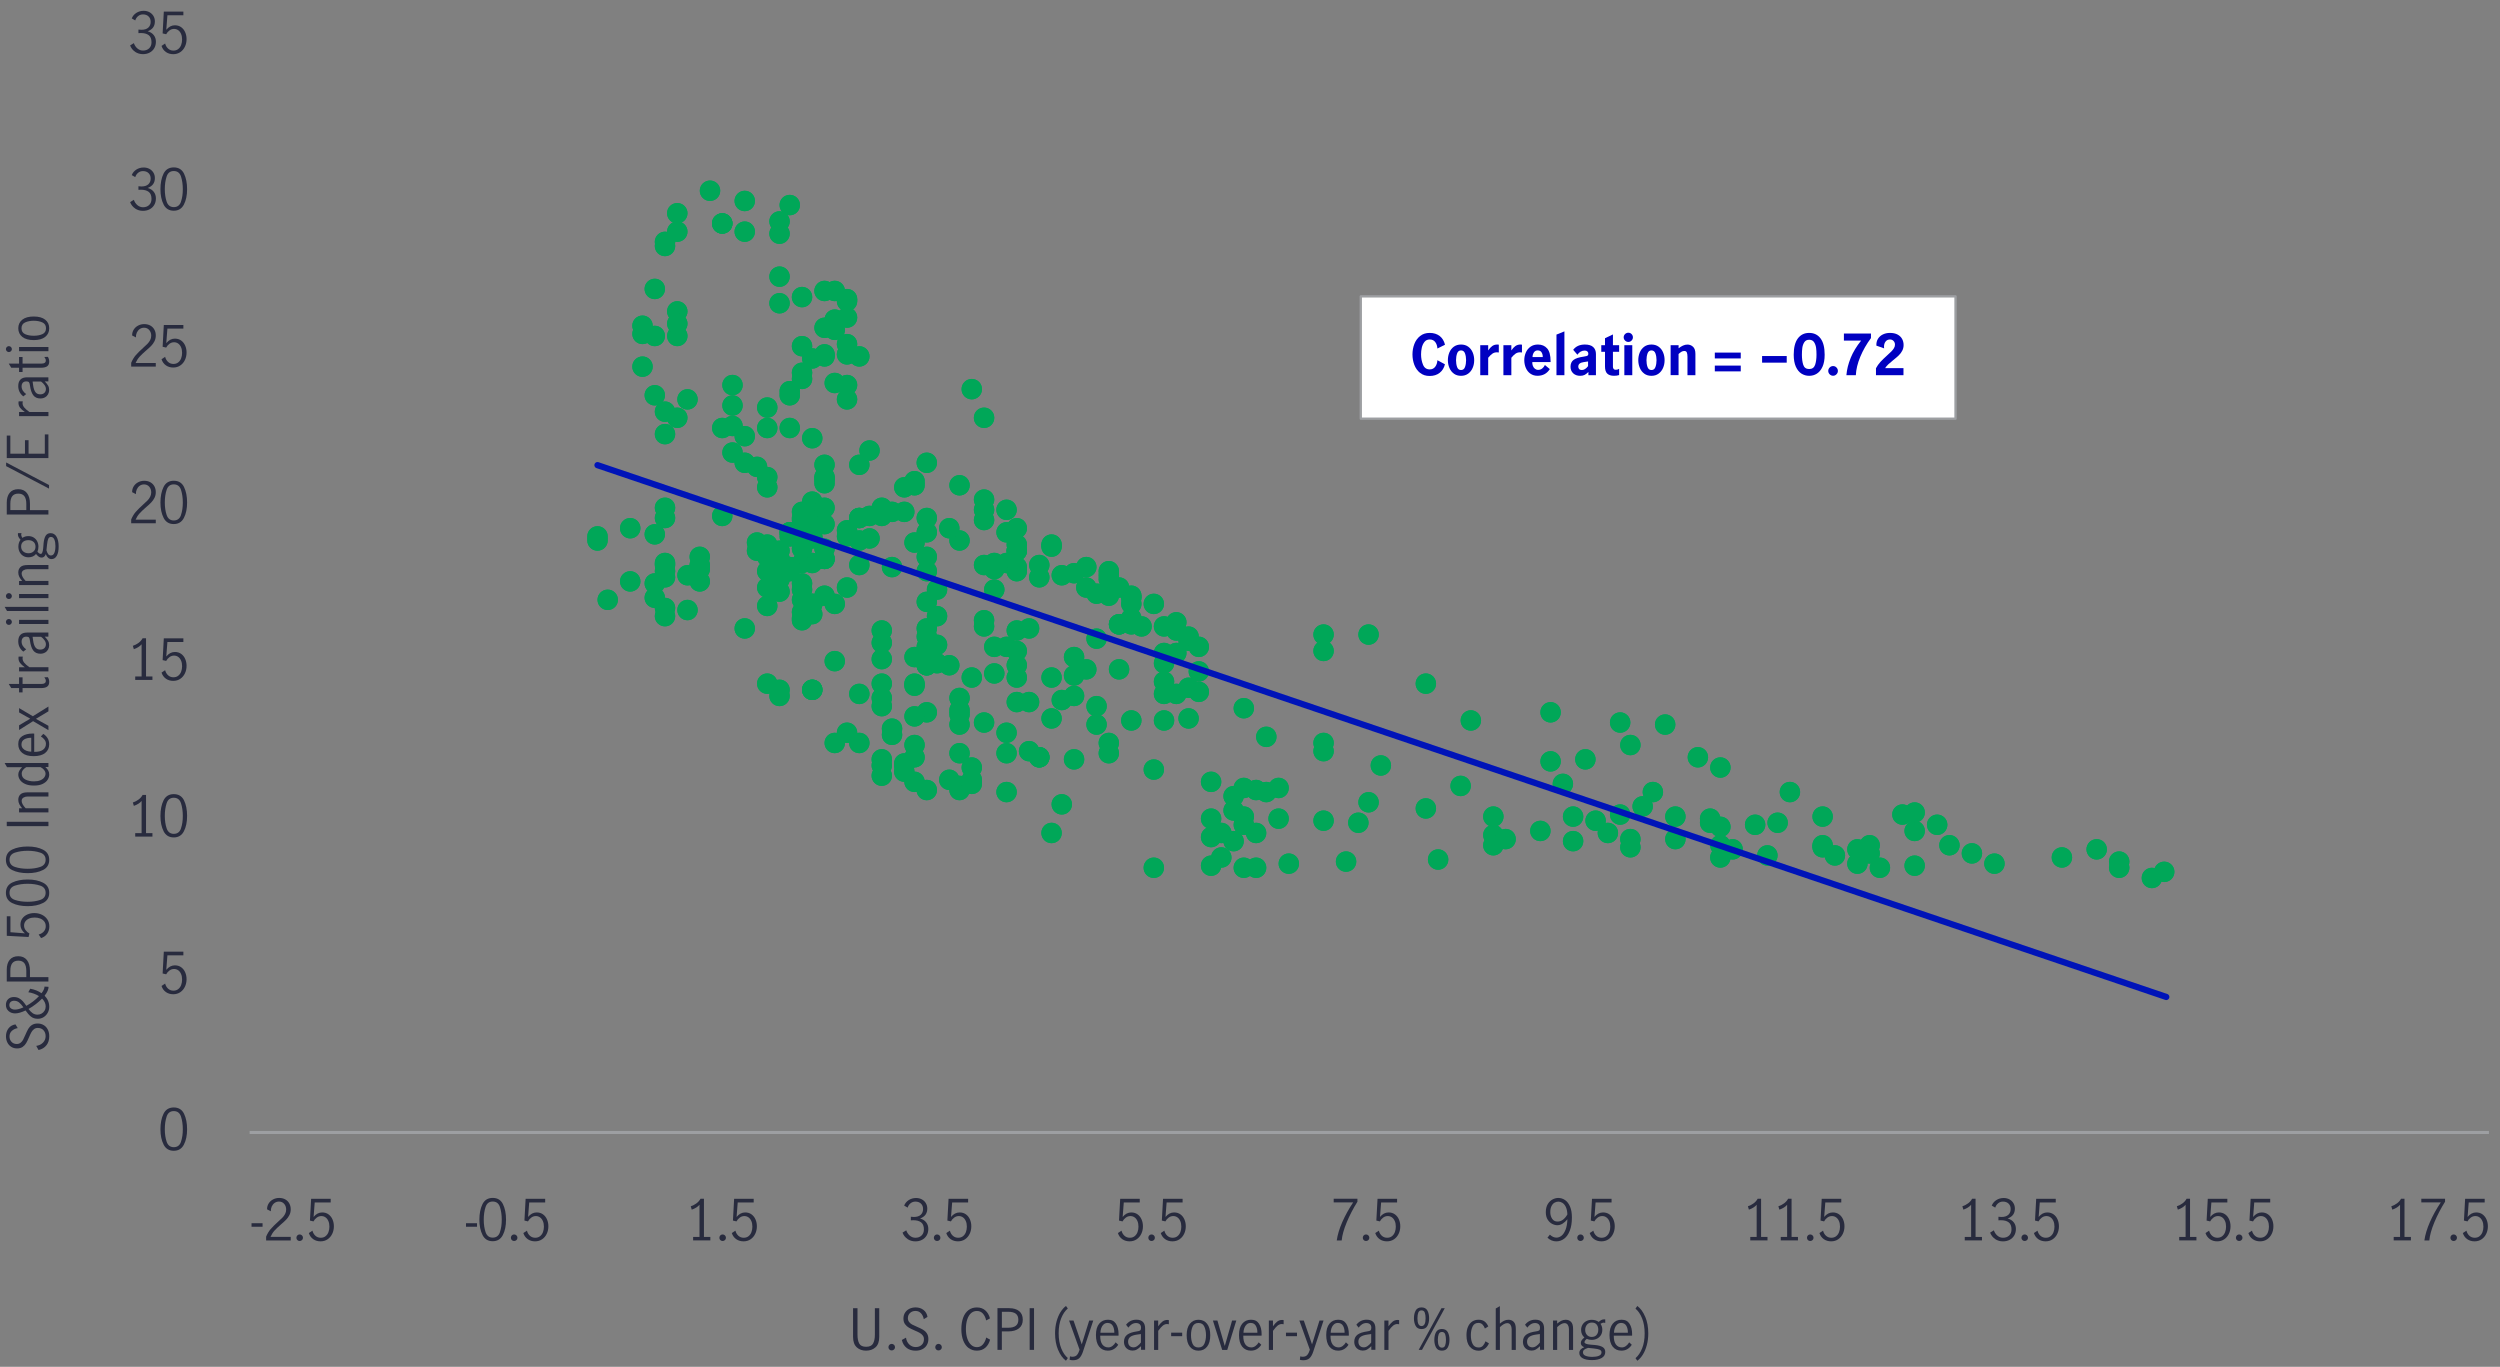 <?xml version="1.0" encoding="UTF-8"?><svg id="Chart_1" xmlns="http://www.w3.org/2000/svg" xmlns:xlink="http://www.w3.org/1999/xlink" viewBox="0 0 800 437.38"><rect x="0" y="0" width="800" height="437.38" fill="#808080" stroke="none"/><defs><style>.cls-1,.cls-2,.cls-3{fill:none;}.cls-2,.cls-3,.cls-4{stroke-linejoin:round;}.cls-2,.cls-4{stroke:#9d9fa2;}.cls-5{clip-path:url(#clippath);}.cls-6{fill:#00a758;}.cls-7{fill:#0000c1;}.cls-8{fill:#282b3e;}.cls-3{stroke:#0014b8;stroke-width:2px;}.cls-3,.cls-4{stroke-linecap:round;}.cls-4{fill:#fff;stroke-width:.75px;}</style><clipPath id="clippath"><rect class="cls-1" x="-2.86" y="-58.3" width="819.43" height="500.03"/></clipPath></defs><g><path class="cls-8" d="M43.24,66.71c-.74-.49-1.28-1.17-1.6-2.03l1.19-.74c.24,.7,.62,1.27,1.14,1.71,.52,.44,1.12,.67,1.79,.67,.82,0,1.47-.24,1.97-.72,.5-.48,.75-1.13,.75-1.94,0-1.06-.3-1.81-.9-2.27-.6-.46-1.44-.68-2.52-.68-.32,0-.58,.01-.76,.04v-1.15c.29,.05,.61,.07,.97,.07,.95,0,1.67-.23,2.18-.68,.5-.46,.76-1.07,.76-1.84s-.22-1.31-.67-1.75c-.44-.43-1.04-.65-1.78-.65-.6,0-1.12,.18-1.57,.55-.45,.37-.75,.83-.91,1.38l-1.12-.65c.29-.73,.77-1.32,1.46-1.76,.68-.44,1.47-.67,2.36-.67,.68,0,1.3,.15,1.84,.44s.97,.7,1.28,1.21c.31,.52,.46,1.09,.46,1.73,0,.76-.18,1.39-.54,1.91-.36,.52-.94,.94-1.75,1.26,.85,.24,1.5,.66,1.95,1.25,.45,.59,.67,1.29,.67,2.08s-.18,1.51-.54,2.11c-.36,.6-.85,1.06-1.48,1.39s-1.34,.49-2.13,.49c-.92,0-1.76-.25-2.5-.74Z"/><path class="cls-8" d="M52.36,65.45c-.68-1.32-1.02-2.96-1.02-4.91s.33-3.62,.99-4.96c.66-1.34,1.75-2.01,3.28-2.01s2.63,.67,3.28,2.01c.65,1.34,.98,2.99,.98,4.96s-.34,3.59-1.02,4.91c-.68,1.32-1.76,1.98-3.25,1.98s-2.57-.66-3.25-1.98Zm5.55-.91c.4-1.16,.59-2.49,.59-4s-.2-2.87-.58-4.05c-.39-1.18-1.16-1.76-2.31-1.76s-1.91,.59-2.29,1.76c-.39,1.18-.58,2.53-.58,4.05s.2,2.85,.59,4,1.16,1.74,2.29,1.74,1.91-.58,2.3-1.74Z"/></g><g><path class="cls-8" d="M43.24,16.57c-.74-.49-1.28-1.17-1.6-2.03l1.19-.74c.24,.7,.62,1.27,1.14,1.71,.52,.44,1.12,.67,1.79,.67,.82,0,1.47-.24,1.97-.72,.5-.48,.75-1.13,.75-1.94,0-1.06-.3-1.81-.9-2.27-.6-.46-1.44-.68-2.52-.68-.32,0-.58,.01-.76,.04v-1.15c.29,.05,.61,.07,.97,.07,.95,0,1.67-.23,2.18-.68,.5-.46,.76-1.07,.76-1.84s-.22-1.31-.67-1.75c-.44-.43-1.04-.65-1.78-.65-.6,0-1.12,.18-1.57,.55-.45,.37-.75,.83-.91,1.38l-1.12-.65c.29-.73,.77-1.32,1.46-1.76,.68-.44,1.47-.67,2.36-.67,.68,0,1.3,.15,1.84,.44s.97,.7,1.28,1.21c.31,.52,.46,1.09,.46,1.73,0,.76-.18,1.39-.54,1.91-.36,.52-.94,.94-1.75,1.26,.85,.24,1.5,.66,1.95,1.25,.45,.59,.67,1.29,.67,2.08s-.18,1.51-.54,2.11c-.36,.6-.85,1.06-1.48,1.39s-1.34,.49-2.13,.49c-.92,0-1.76-.25-2.5-.74Z"/><path class="cls-8" d="M53.09,16.64c-.66-.46-1.13-1.11-1.4-1.95l1.15-.77c.18,.7,.51,1.25,.98,1.66,.47,.41,1.03,.61,1.67,.61s1.13-.17,1.55-.5c.42-.34,.73-.77,.93-1.31,.2-.54,.3-1.12,.3-1.73,0-.7-.11-1.3-.34-1.82-.23-.52-.54-.91-.93-1.18-.39-.27-.83-.4-1.31-.4-.53,0-1.01,.16-1.46,.49s-.8,.73-1.06,1.22l-1.13-.27,.38-6.97h6.26v1.17h-5.11l-.36,4.64c.78-.96,1.7-1.44,2.75-1.44,.79,0,1.47,.21,2.03,.62,.56,.41,.99,.96,1.28,1.64s.43,1.4,.43,2.17c0,.86-.17,1.67-.52,2.4-.35,.74-.85,1.33-1.49,1.76-.65,.44-1.4,.66-2.27,.66s-1.66-.23-2.32-.69Z"/></g><g><path class="cls-8" d="M43.47,113.64c.59-.68,1.35-1.44,2.28-2.27,.61-.54,1.09-.99,1.44-1.35,.35-.36,.64-.76,.86-1.19,.23-.43,.34-.9,.34-1.4,0-.72-.21-1.33-.63-1.82s-.98-.74-1.67-.74c-.53,0-.99,.15-1.4,.44-.4,.29-.71,.68-.92,1.15-.21,.47-.3,.98-.28,1.52l-1.21-.63c-.01-.67,.15-1.28,.49-1.84s.8-.99,1.4-1.31c.59-.32,1.26-.49,1.99-.49s1.41,.16,1.97,.48c.56,.32,.98,.75,1.28,1.31s.44,1.17,.44,1.85-.14,1.28-.41,1.83c-.28,.55-.62,1.03-1.03,1.46-.41,.43-.97,.94-1.67,1.54-.85,.73-1.54,1.39-2.07,1.97-.53,.58-.95,1.25-1.28,2.01h6.46v1.15h-7.87v-1.22c.4-.95,.89-1.76,1.48-2.45Z"/><path class="cls-8" d="M53.09,116.91c-.66-.46-1.13-1.11-1.4-1.95l1.15-.77c.18,.7,.51,1.25,.98,1.66,.47,.41,1.03,.61,1.67,.61s1.13-.17,1.55-.5c.42-.34,.73-.77,.93-1.31,.2-.54,.3-1.12,.3-1.73,0-.7-.11-1.3-.34-1.82-.23-.52-.54-.91-.93-1.18-.39-.27-.83-.4-1.31-.4-.53,0-1.01,.16-1.46,.49s-.8,.73-1.06,1.22l-1.13-.27,.38-6.97h6.26v1.17h-5.11l-.36,4.64c.78-.96,1.7-1.44,2.75-1.44,.79,0,1.47,.21,2.03,.62,.56,.41,.99,.96,1.28,1.64s.43,1.4,.43,2.17c0,.86-.17,1.67-.52,2.4-.35,.74-.85,1.33-1.49,1.76-.65,.44-1.4,.66-2.27,.66s-1.66-.23-2.32-.69Z"/></g><g><path class="cls-8" d="M45.31,216.47v-10.3c-.56,.67-1.39,1.19-2.48,1.57l-.32-1.08c.67-.22,1.28-.53,1.84-.95,.55-.41,.98-.9,1.28-1.47h1.1v12.22h2.05v1.12h-5.51v-1.12h2.05Z"/><path class="cls-8" d="M53.09,217.18c-.66-.46-1.13-1.11-1.4-1.95l1.15-.77c.18,.7,.51,1.25,.98,1.66,.47,.41,1.03,.61,1.67,.61s1.13-.17,1.55-.5c.42-.34,.73-.77,.93-1.31,.2-.54,.3-1.12,.3-1.73,0-.7-.11-1.3-.34-1.82-.23-.52-.54-.91-.93-1.18-.39-.27-.83-.4-1.31-.4-.53,0-1.01,.16-1.46,.49s-.8,.73-1.06,1.22l-1.13-.27,.38-6.97h6.26v1.17h-5.11l-.36,4.64c.78-.96,1.7-1.44,2.75-1.44,.79,0,1.47,.21,2.03,.62,.56,.41,.99,.96,1.28,1.64s.43,1.4,.43,2.17c0,.86-.17,1.67-.52,2.4-.35,.74-.85,1.33-1.49,1.76-.65,.44-1.4,.66-2.27,.66s-1.66-.23-2.32-.69Z"/></g><g><path class="cls-8" d="M43.47,163.78c.59-.68,1.35-1.44,2.28-2.27,.61-.54,1.09-.99,1.44-1.35,.35-.36,.64-.76,.86-1.19s.34-.9,.34-1.4c0-.72-.21-1.33-.63-1.82-.42-.49-.98-.74-1.67-.74-.53,0-.99,.15-1.4,.44-.4,.29-.71,.68-.92,1.15-.21,.47-.3,.98-.28,1.52l-1.21-.63c-.01-.67,.15-1.28,.49-1.84,.34-.55,.8-.99,1.4-1.31,.59-.32,1.26-.49,1.99-.49s1.41,.16,1.97,.48,.98,.75,1.28,1.3c.29,.55,.44,1.17,.44,1.85s-.14,1.28-.41,1.83c-.28,.55-.62,1.03-1.03,1.46-.41,.43-.97,.94-1.67,1.54-.85,.73-1.54,1.39-2.07,1.97-.53,.58-.95,1.25-1.28,2.01h6.46v1.15h-7.87v-1.22c.4-.95,.89-1.76,1.48-2.45Z"/><path class="cls-8" d="M52.36,165.72c-.68-1.32-1.02-2.96-1.02-4.91s.33-3.62,.99-4.96c.66-1.34,1.75-2.01,3.28-2.01s2.63,.67,3.28,2.01c.65,1.34,.98,2.99,.98,4.96s-.34,3.59-1.02,4.91c-.68,1.32-1.76,1.98-3.25,1.98s-2.57-.66-3.25-1.98Zm5.55-.91c.4-1.16,.59-2.49,.59-4s-.2-2.87-.58-4.05c-.39-1.18-1.16-1.76-2.31-1.76s-1.91,.59-2.29,1.76c-.39,1.18-.58,2.53-.58,4.05s.2,2.85,.59,4,1.16,1.74,2.29,1.74,1.91-.58,2.3-1.74Z"/></g><g><path class="cls-8" d="M45.31,266.61v-10.3c-.56,.67-1.39,1.19-2.48,1.57l-.32-1.08c.67-.22,1.28-.53,1.84-.95,.55-.41,.98-.9,1.28-1.47h1.1v12.22h2.05v1.12h-5.51v-1.12h2.05Z"/><path class="cls-8" d="M52.36,266c-.68-1.32-1.02-2.96-1.02-4.91s.33-3.62,.99-4.96c.66-1.34,1.75-2.01,3.28-2.01s2.63,.67,3.28,2.01c.65,1.34,.98,2.99,.98,4.96s-.34,3.59-1.02,4.91c-.68,1.32-1.76,1.98-3.25,1.98s-2.57-.66-3.25-1.98Zm5.55-.91c.4-1.16,.59-2.49,.59-4s-.2-2.87-.58-4.05c-.39-1.18-1.16-1.76-2.31-1.76s-1.91,.59-2.29,1.76c-.39,1.18-.58,2.53-.58,4.05s.2,2.85,.59,4,1.16,1.74,2.29,1.74,1.91-.58,2.3-1.74Z"/></g><g><path class="cls-8" d="M14.87,334.46c-.59,.78-1.43,1.3-2.54,1.55l-.74-1.33c.89-.12,1.61-.47,2.17-1.04,.56-.58,.84-1.27,.84-2.07,0-.76-.22-1.38-.67-1.88-.44-.5-1.06-.75-1.84-.75-.48,0-.89,.13-1.22,.4-.34,.26-.61,.59-.83,.98s-.46,.92-.74,1.57c-.33,.78-.64,1.41-.92,1.89-.28,.48-.65,.89-1.12,1.22-.47,.34-1.07,.5-1.79,.5s-1.33-.17-1.87-.51c-.54-.34-.96-.81-1.25-1.4-.29-.59-.44-1.25-.44-1.97,0-1,.27-1.84,.81-2.54,.54-.7,1.28-1.12,2.23-1.28l.72,1.19c-.78,.14-1.41,.45-1.9,.91-.49,.46-.73,1.05-.73,1.75s.22,1.28,.65,1.74c.43,.46,.98,.69,1.66,.69,.48,0,.89-.13,1.22-.39,.34-.26,.61-.58,.82-.97,.21-.39,.45-.91,.73-1.57,.34-.79,.64-1.43,.92-1.91,.28-.48,.66-.89,1.15-1.22s1.1-.5,1.84-.5,1.36,.17,1.93,.5,1,.8,1.32,1.42c.32,.62,.48,1.34,.48,2.17,0,1.13-.29,2.08-.88,2.86Z"/><path class="cls-8" d="M14.26,315.71l1.28,.07c.01,.8-.41,1.75-1.26,2.84,.98,1.02,1.48,2.21,1.48,3.56,0,.67-.16,1.3-.48,1.89-.32,.59-.76,1.06-1.31,1.41-.56,.35-1.18,.53-1.86,.53-.88,0-1.61-.23-2.2-.7-.59-.47-1.16-1.12-1.73-1.96-1.33,.62-2.44,.94-3.33,.94-.84,0-1.54-.25-2.11-.75-.56-.5-.85-1.15-.85-1.97,0-.76,.23-1.36,.7-1.83s1.09-.69,1.85-.69c.62,0,1.17,.13,1.65,.39,.47,.26,.88,.58,1.21,.95,.34,.38,.71,.87,1.13,1.48,.73-.4,1.45-.87,2.16-1.41,.71-.55,1.34-1.11,1.89-1.7-.49-.31-1.04-.58-1.63-.79-.59-.22-1.19-.37-1.79-.45l.61-1.13c1.4,.25,2.61,.73,3.62,1.44,.64-.83,.95-1.54,.95-2.12Zm-6.77,6.64c-.48-.68-.94-1.21-1.39-1.57-.44-.36-.98-.54-1.6-.54-.44,0-.81,.13-1.09,.38s-.42,.59-.42,1.01c0,.47,.18,.83,.53,1.07,.35,.25,.77,.37,1.25,.37,.76,0,1.66-.24,2.72-.72Zm5.98-2.81c-.59,.61-1.26,1.21-2.01,1.78-.75,.58-1.53,1.09-2.33,1.55,.42,.58,.86,1.02,1.3,1.34,.45,.32,.98,.48,1.58,.48,.46,0,.89-.11,1.29-.34,.4-.23,.72-.54,.96-.94,.24-.4,.36-.85,.36-1.34,0-.91-.38-1.75-1.15-2.52Z"/><path class="cls-8" d="M2.16,310.29c0-1.32,.31-2.37,.94-3.14,.62-.77,1.54-1.16,2.75-1.16s2.11,.41,2.76,1.22c.65,.82,.98,1.97,.98,3.46v2.02h5.9v1.4H2.16v-3.8Zm5.65-2.04c-.41-.56-1.06-.84-1.94-.84s-1.52,.27-1.94,.81c-.41,.54-.62,1.34-.62,2.39v2.07h5.11v-1.96c0-1.09-.2-1.92-.61-2.48Z"/><path class="cls-8" d="M15.09,298.79c-.46,.66-1.11,1.13-1.95,1.4l-.77-1.15c.7-.18,1.25-.51,1.66-.98,.41-.47,.61-1.03,.61-1.67s-.17-1.13-.5-1.55c-.34-.42-.77-.73-1.31-.93-.54-.2-1.12-.3-1.73-.3-.7,0-1.3,.11-1.82,.34-.52,.23-.91,.54-1.18,.93-.27,.39-.4,.83-.4,1.31,0,.53,.16,1.01,.49,1.46s.73,.8,1.22,1.06l-.27,1.13-6.97-.38v-6.26h1.17v5.11l4.64,.36c-.96-.78-1.44-1.7-1.44-2.75,0-.79,.21-1.47,.62-2.03,.41-.56,.96-.99,1.64-1.28s1.4-.43,2.17-.43c.86,0,1.67,.17,2.4,.52,.74,.35,1.33,.85,1.76,1.49,.44,.65,.66,1.4,.66,2.27s-.23,1.66-.69,2.32Z"/><path class="cls-8" d="M13.77,288.95c-1.32,.68-2.96,1.02-4.91,1.02s-3.62-.33-4.96-.99c-1.34-.66-2.01-1.75-2.01-3.28s.67-2.63,2.01-3.28c1.34-.65,2.99-.98,4.96-.98s3.59,.34,4.91,1.02c1.32,.68,1.98,1.76,1.98,3.25s-.66,2.57-1.98,3.25Zm-.91-5.55c-1.16-.4-2.49-.59-4-.59s-2.87,.2-4.05,.58c-1.18,.39-1.76,1.16-1.76,2.31s.59,1.91,1.76,2.29c1.18,.39,2.53,.58,4.05,.58s2.85-.2,4-.59,1.74-1.16,1.74-2.29-.58-1.91-1.74-2.3Z"/><path class="cls-8" d="M13.77,278.39c-1.32,.68-2.96,1.02-4.91,1.02s-3.62-.33-4.96-.99c-1.34-.66-2.01-1.75-2.01-3.28s.67-2.63,2.01-3.28c1.34-.65,2.99-.98,4.96-.98s3.59,.34,4.91,1.02c1.32,.68,1.98,1.76,1.98,3.25s-.66,2.57-1.98,3.25Zm-.91-5.55c-1.16-.4-2.49-.59-4-.59s-2.87,.2-4.05,.58c-1.18,.39-1.76,1.16-1.76,2.31s.59,1.91,1.76,2.29c1.18,.39,2.53,.58,4.05,.58s2.85-.2,4-.59,1.74-1.16,1.74-2.29-.58-1.91-1.74-2.3Z"/><path class="cls-8" d="M2.16,264.37v-1.4H15.5v1.4H2.16Z"/><path class="cls-8" d="M6.1,258.65h.99c-.37-.42-.67-.85-.9-1.29-.23-.44-.34-.92-.34-1.45,0-.7,.23-1.26,.68-1.7,.45-.44,1.2-.66,2.26-.66h6.71v1.33h-6.68c-.49,0-.93,.12-1.31,.35-.38,.23-.58,.59-.58,1.07,0,.67,.43,1.45,1.28,2.34h7.29v1.33H6.1v-1.33Z"/><path class="cls-8" d="M15.27,249.47c-.32,.54-.84,.99-1.57,1.36-.73,.37-1.67,.55-2.83,.55s-2.09-.17-2.84-.52c-.76-.35-1.31-.79-1.66-1.33-.35-.54-.52-1.09-.52-1.66,0-.43,.11-.84,.33-1.23,.22-.39,.52-.77,.89-1.14H2.25l-.77-1.33H15.5v1.26h-1.01c.42,.38,.74,.76,.94,1.13,.21,.37,.32,.8,.32,1.3,0,.54-.16,1.08-.48,1.62Zm-1.16-3.09c-.32-.38-.7-.68-1.12-.89h-4.59c-.42,.25-.77,.55-1.04,.9-.27,.35-.41,.74-.41,1.19,0,.84,.39,1.46,1.16,1.86,.77,.4,1.7,.6,2.76,.6,.8,0,1.49-.12,2.04-.35,.56-.23,.98-.54,1.25-.92,.28-.38,.41-.78,.41-1.2s-.16-.82-.49-1.2Z"/><path class="cls-8" d="M14.47,240.94c-.85,.68-2.09,1.03-3.71,1.03s-2.78-.34-3.64-1.03c-.85-.69-1.28-1.63-1.28-2.82s.42-1.99,1.27-2.55,1.98-.84,3.39-.84c.19,0,.34,0,.45,.02v5.85c1.27,.01,2.21-.22,2.83-.69,.61-.47,.92-1.11,.92-1.9,0-.47-.15-.91-.46-1.32s-.69-.75-1.16-1.02l.77-.83c.56,.35,1.02,.8,1.37,1.37,.35,.56,.52,1.22,.52,1.96,0,1.16-.43,2.09-1.28,2.77Zm-6.7-4.34c-.6,.35-.9,.89-.9,1.64,0,.49,.15,.91,.46,1.26s.7,.61,1.18,.77c.48,.17,.98,.26,1.49,.27v-4.45c-.89-.01-1.63,.16-2.23,.5Z"/><path class="cls-8" d="M10.51,229.2l4.99-3.11v1.53l-3.98,2.39v.04l3.98,2.21v1.39l-4.91-2.88-4.48,2.83v-1.51l3.53-2.09v-.04l-3.53-1.98v-1.39l4.41,2.61Z"/><path class="cls-8" d="M15.11,219.71c-.43,.32-1.12,.48-2.08,.48H7.22v1.37h-1.12v-1.37H3.6l-.81-1.33h3.31v-2.11h1.12v2.11h6.07c.91,0,1.37-.33,1.37-.99,0-.35-.16-.73-.47-1.13l1.13-.04c.29,.48,.43,.98,.43,1.49,0,.7-.21,1.2-.64,1.52Z"/><path class="cls-8" d="M6.1,213.52h1.84c-.68-.48-1.19-.94-1.53-1.39s-.5-.96-.5-1.55c0-.16,.02-.31,.05-.47h1.33c-.05,.24-.07,.44-.07,.59,0,.46,.17,.9,.5,1.33s.89,.92,1.68,1.48h6.1v1.33H6.1v-1.33Z"/><path class="cls-8" d="M15.41,207.81c-.23,.41-.55,.75-.98,1-.43,.25-.93,.38-1.52,.38-.98,0-1.73-.34-2.25-1.01-.52-.67-.88-1.73-1.08-3.17-.06-.52-.17-.86-.32-1.03-.15-.17-.43-.25-.85-.25-.49,0-.86,.14-1.12,.43-.25,.29-.38,.68-.38,1.17s.14,.95,.41,1.38c.28,.43,.63,.78,1.06,1.07l-.92,.74c-1.08-.84-1.62-1.94-1.62-3.31,0-.9,.23-1.59,.7-2.07,.47-.48,1.18-.72,2.12-.72h6.82v1.31h-1.17c.47,.47,.82,.91,1.06,1.32,.24,.41,.36,.88,.36,1.4s-.11,.95-.34,1.36Zm-1.16-2.92c-.29-.41-.66-.79-1.11-1.12h-2.7v.04l.16,1.15c.14,1.02,.39,1.76,.75,2.22,.35,.46,.86,.69,1.52,.69,.55,0,.99-.15,1.32-.46,.33-.31,.5-.73,.5-1.27,0-.42-.15-.84-.44-1.25Z"/><path class="cls-8" d="M3.51,199.69c-.19,.19-.41,.28-.67,.28s-.49-.09-.67-.28-.28-.4-.28-.66,.09-.47,.28-.67c.19-.19,.41-.29,.67-.29s.47,.1,.67,.29c.19,.19,.29,.41,.29,.67s-.1,.47-.29,.66Zm2.59,0v-1.33H15.5v1.33H6.1Z"/><path class="cls-8" d="M2.25,195.52l-.77-1.33H15.5v1.33H2.25Z"/><path class="cls-8" d="M3.51,191.41c-.19,.19-.41,.28-.67,.28s-.49-.09-.67-.28-.28-.4-.28-.66,.09-.47,.28-.67c.19-.19,.41-.29,.67-.29s.47,.1,.67,.29c.19,.19,.29,.41,.29,.67s-.1,.47-.29,.66Zm2.59,0v-1.33H15.5v1.33H6.1Z"/><path class="cls-8" d="M6.1,185.91h.99c-.37-.42-.67-.85-.9-1.29-.23-.44-.34-.92-.34-1.45,0-.7,.23-1.26,.68-1.7,.45-.44,1.2-.66,2.26-.66h6.71v1.33h-6.68c-.49,0-.93,.12-1.31,.35-.38,.23-.58,.59-.58,1.07,0,.67,.43,1.45,1.28,2.34h7.29v1.33H6.1v-1.33Z"/><path class="cls-8" d="M6.77,171.03c0,.32,.13,.69,.38,1.1,.54-.38,1.18-.58,1.93-.58,.64,0,1.2,.15,1.69,.45,.49,.3,.87,.71,1.13,1.22,.26,.52,.4,1.09,.4,1.71s-.11,1.13-.32,1.6c.38,.48,.74,.72,1.08,.72,.38,0,.64-.61,.76-1.84l.13-1.58c.1-1.04,.32-1.84,.66-2.39,.34-.55,.86-.83,1.56-.83,.84,0,1.48,.38,1.93,1.15,.44,.77,.67,1.8,.67,3.1s-.2,2.31-.61,3.01c-.41,.7-.97,1.04-1.67,1.04-.82,0-1.43-.53-1.84-1.58-.13,.36-.31,.63-.54,.82s-.49,.28-.79,.28-.59-.08-.85-.24c-.25-.16-.57-.46-.95-.91-.28,.35-.62,.61-1.04,.79s-.87,.27-1.36,.27c-.64,0-1.2-.15-1.69-.45-.49-.3-.87-.71-1.14-1.23-.27-.52-.41-1.11-.41-1.75,0-.85,.23-1.58,.68-2.2-.28-.31-.48-.6-.62-.86-.14-.26-.21-.55-.21-.86l.02-.38h1.12c-.05,.14-.07,.29-.07,.43Zm3.96,2.38c-.42-.37-.97-.56-1.66-.56s-1.24,.17-1.67,.52c-.43,.35-.64,.86-.64,1.53s.23,1.2,.68,1.57c.45,.38,1,.57,1.67,.57s1.18-.19,1.61-.57c.43-.38,.64-.88,.64-1.52s-.21-1.18-.63-1.55Zm4.14,2.72c.18,.59,.38,1,.59,1.25s.5,.37,.86,.37c.48,0,.84-.27,1.07-.82,.23-.55,.35-1.27,.35-2.19,0-.82-.11-1.51-.34-2.07-.23-.56-.59-.85-1.1-.85-.38,0-.66,.19-.84,.56s-.31,1-.4,1.87l-.2,1.87Z"/><path class="cls-8" d="M2.16,160.84c0-1.32,.31-2.37,.94-3.14,.62-.77,1.54-1.16,2.75-1.16s2.11,.41,2.76,1.22c.65,.82,.98,1.97,.98,3.46v2.02h5.9v1.4H2.16v-3.8Zm5.65-2.04c-.41-.56-1.06-.84-1.94-.84s-1.52,.27-1.94,.81c-.41,.54-.62,1.34-.62,2.39v2.07h5.11v-1.96c0-1.09-.2-1.92-.61-2.48Z"/><path class="cls-8" d="M1.96,149.16v-1.17l13.73,7.22v1.15l-13.73-7.2Z"/><path class="cls-8" d="M2.16,146.58v-7.2h1.15v5.8H7.99v-4.32h1.15v4.32h5.2v-6.17h1.15v7.58H2.16Z"/><path class="cls-8" d="M6.1,131.84h1.84c-.68-.48-1.19-.94-1.53-1.39s-.5-.96-.5-1.55c0-.16,.02-.31,.05-.47h1.33c-.05,.24-.07,.44-.07,.59,0,.46,.17,.9,.5,1.33s.89,.92,1.68,1.48h6.1v1.33H6.1v-1.33Z"/><path class="cls-8" d="M15.41,126.13c-.23,.41-.55,.75-.98,1-.43,.25-.93,.38-1.52,.38-.98,0-1.73-.34-2.25-1.01-.52-.67-.88-1.73-1.08-3.17-.06-.52-.17-.86-.32-1.03-.15-.17-.43-.25-.85-.25-.49,0-.86,.14-1.12,.43-.25,.29-.38,.68-.38,1.17s.14,.95,.41,1.38c.28,.43,.63,.78,1.06,1.07l-.92,.74c-1.08-.84-1.62-1.94-1.62-3.31,0-.9,.23-1.59,.7-2.07,.47-.48,1.18-.72,2.12-.72h6.82v1.31h-1.17c.47,.47,.82,.91,1.06,1.32,.24,.41,.36,.88,.36,1.4s-.11,.95-.34,1.36Zm-1.16-2.92c-.29-.41-.66-.79-1.11-1.12h-2.7v.04l.16,1.15c.14,1.02,.39,1.76,.75,2.22,.35,.46,.86,.69,1.52,.69,.55,0,.99-.15,1.32-.46,.33-.31,.5-.73,.5-1.27,0-.42-.15-.84-.44-1.25Z"/><path class="cls-8" d="M15.11,117.2c-.43,.32-1.12,.48-2.08,.48H7.22v1.37h-1.12v-1.37H3.6l-.81-1.33h3.31v-2.11h1.12v2.11h6.07c.91,0,1.37-.33,1.37-.99,0-.35-.16-.73-.47-1.13l1.13-.04c.29,.48,.43,.98,.43,1.49,0,.7-.21,1.2-.64,1.52Z"/><path class="cls-8" d="M3.51,112.38c-.19,.19-.41,.28-.67,.28s-.49-.09-.67-.28-.28-.4-.28-.66,.09-.47,.28-.67c.19-.19,.41-.29,.67-.29s.47,.1,.67,.29c.19,.19,.29,.41,.29,.67s-.1,.47-.29,.66Zm2.59,0v-1.33H15.5v1.33H6.1Z"/><path class="cls-8" d="M14.47,107.8c-.85,.69-2.08,1.03-3.67,1.03s-2.82-.34-3.67-1.03c-.85-.69-1.28-1.6-1.28-2.75s.43-2.07,1.28-2.75c.85-.68,2.08-1.02,3.67-1.02s2.82,.34,3.67,1.02c.85,.68,1.28,1.59,1.28,2.75s-.43,2.06-1.28,2.75Zm-.92-4.63c-.78-.35-1.7-.53-2.75-.53s-1.97,.18-2.75,.53c-.78,.35-1.17,.98-1.17,1.88s.39,1.54,1.16,1.88c.77,.34,1.7,.51,2.76,.51s1.99-.17,2.76-.51c.77-.34,1.16-.97,1.16-1.88s-.39-1.53-1.17-1.88Z"/></g><path class="cls-8" d="M53.09,317.46c-.66-.46-1.13-1.11-1.4-1.95l1.15-.77c.18,.7,.51,1.25,.98,1.66,.47,.41,1.03,.61,1.67,.61s1.13-.17,1.55-.5c.42-.34,.73-.77,.93-1.31,.2-.54,.3-1.12,.3-1.73,0-.7-.11-1.3-.34-1.82-.23-.52-.54-.91-.93-1.18-.39-.27-.83-.4-1.31-.4-.53,0-1.01,.16-1.46,.49s-.8,.73-1.06,1.22l-1.13-.27,.38-6.97h6.26v1.17h-5.11l-.36,4.64c.78-.96,1.7-1.44,2.75-1.44,.79,0,1.47,.21,2.03,.62,.56,.41,.99,.96,1.28,1.64s.43,1.4,.43,2.17c0,.86-.17,1.67-.52,2.4-.35,.74-.85,1.33-1.49,1.76-.65,.44-1.4,.66-2.27,.66s-1.66-.23-2.32-.69Z"/><path class="cls-8" d="M52.36,366.27c-.68-1.32-1.02-2.96-1.02-4.91s.33-3.62,.99-4.96c.66-1.34,1.75-2.01,3.28-2.01s2.63,.67,3.28,2.01c.65,1.34,.98,2.99,.98,4.96s-.34,3.59-1.02,4.91c-.68,1.32-1.76,1.98-3.25,1.98s-2.57-.66-3.25-1.98Zm5.55-.91c.4-1.16,.59-2.49,.59-4s-.2-2.87-.58-4.05c-.39-1.18-1.16-1.76-2.31-1.76s-1.91,.59-2.29,1.76c-.39,1.18-.58,2.53-.58,4.05s.2,2.85,.59,4,1.16,1.74,2.29,1.74,1.91-.58,2.3-1.74Z"/><g><path class="cls-8" d="M80.49,391.43h3.53v1.13h-3.53v-1.13Z"/><path class="cls-8" d="M86.65,393.27c.59-.68,1.35-1.44,2.28-2.27,.61-.54,1.09-.99,1.44-1.35,.35-.36,.64-.76,.86-1.19,.23-.43,.34-.9,.34-1.4,0-.72-.21-1.33-.63-1.82s-.98-.74-1.67-.74c-.53,0-.99,.15-1.4,.44-.4,.29-.71,.68-.92,1.15-.21,.47-.3,.98-.28,1.52l-1.21-.63c-.01-.67,.15-1.28,.49-1.84s.8-.99,1.4-1.31c.59-.32,1.26-.49,1.99-.49s1.41,.16,1.97,.48c.56,.32,.98,.75,1.28,1.31s.44,1.17,.44,1.85-.14,1.28-.41,1.83c-.28,.55-.62,1.03-1.03,1.46-.41,.43-.97,.94-1.67,1.54-.85,.73-1.54,1.39-2.07,1.97-.53,.58-.95,1.25-1.28,2.01h6.46v1.15h-7.87v-1.22c.4-.95,.89-1.76,1.48-2.45Z"/><path class="cls-8" d="M95.15,396.82c-.2-.2-.3-.44-.3-.73s.1-.55,.3-.76c.2-.2,.44-.31,.73-.31s.55,.1,.76,.31,.31,.46,.31,.76-.1,.53-.31,.73-.46,.3-.76,.3-.53-.1-.73-.3Z"/><path class="cls-8" d="M100.23,396.53c-.66-.46-1.13-1.11-1.4-1.95l1.15-.77c.18,.7,.51,1.25,.98,1.66,.47,.41,1.03,.61,1.67,.61s1.13-.17,1.55-.5c.42-.34,.73-.77,.93-1.31,.2-.54,.3-1.12,.3-1.73,0-.7-.11-1.3-.34-1.82-.23-.52-.54-.91-.93-1.18-.39-.27-.83-.4-1.31-.4-.53,0-1.01,.16-1.46,.49s-.8,.73-1.06,1.22l-1.13-.27,.38-6.97h6.26v1.17h-5.11l-.36,4.64c.78-.96,1.7-1.44,2.75-1.44,.79,0,1.47,.21,2.03,.62,.56,.41,.99,.96,1.28,1.64s.43,1.4,.43,2.17c0,.86-.17,1.67-.52,2.4-.35,.74-.85,1.33-1.49,1.76-.65,.44-1.4,.66-2.27,.66s-1.66-.23-2.32-.69Z"/></g><g><path class="cls-8" d="M149.12,391.43h3.53v1.13h-3.53v-1.13Z"/><path class="cls-8" d="M154.42,395.21c-.68-1.32-1.02-2.96-1.02-4.91s.33-3.62,.99-4.96c.66-1.34,1.75-2.01,3.28-2.01s2.63,.67,3.28,2.01c.65,1.34,.98,2.99,.98,4.96s-.34,3.59-1.02,4.91c-.68,1.32-1.76,1.98-3.25,1.98s-2.57-.66-3.25-1.98Zm5.55-.91c.4-1.16,.59-2.49,.59-4s-.2-2.87-.58-4.05c-.39-1.18-1.16-1.76-2.31-1.76s-1.91,.59-2.29,1.76c-.39,1.18-.58,2.53-.58,4.05s.2,2.85,.59,4,1.16,1.74,2.29,1.74,1.91-.58,2.3-1.74Z"/><path class="cls-8" d="M163.78,396.82c-.2-.2-.3-.44-.3-.73s.1-.55,.3-.76c.2-.2,.44-.31,.73-.31s.55,.1,.76,.31,.31,.46,.31,.76-.1,.53-.31,.73-.46,.3-.76,.3-.53-.1-.73-.3Z"/><path class="cls-8" d="M168.87,396.53c-.66-.46-1.13-1.11-1.4-1.95l1.15-.77c.18,.7,.51,1.25,.98,1.66,.47,.41,1.03,.61,1.67,.61s1.13-.17,1.55-.5c.42-.34,.73-.77,.93-1.31,.2-.54,.3-1.12,.3-1.73,0-.7-.11-1.3-.34-1.82-.23-.52-.54-.91-.93-1.18-.39-.27-.83-.4-1.31-.4-.53,0-1.01,.16-1.46,.49s-.8,.73-1.06,1.22l-1.13-.27,.38-6.97h6.26v1.17h-5.11l-.36,4.64c.78-.96,1.7-1.44,2.75-1.44,.79,0,1.47,.21,2.03,.62,.56,.41,.99,.96,1.28,1.64s.43,1.4,.43,2.17c0,.86-.17,1.67-.52,2.4-.35,.74-.85,1.33-1.49,1.76-.65,.44-1.4,.66-2.27,.66s-1.66-.23-2.32-.69Z"/></g><g><path class="cls-8" d="M223.84,395.82v-10.3c-.56,.67-1.39,1.19-2.48,1.57l-.32-1.08c.67-.22,1.28-.53,1.84-.95,.55-.41,.98-.9,1.28-1.47h1.1v12.22h2.05v1.12h-5.51v-1.12h2.05Z"/><path class="cls-8" d="M230.5,396.82c-.2-.2-.3-.44-.3-.73s.1-.55,.3-.76c.2-.2,.44-.31,.73-.31s.55,.1,.76,.31,.31,.46,.31,.76-.1,.53-.31,.73-.46,.3-.76,.3-.53-.1-.73-.3Z"/><path class="cls-8" d="M235.58,396.53c-.66-.46-1.13-1.11-1.4-1.95l1.15-.77c.18,.7,.51,1.25,.98,1.66,.47,.41,1.03,.61,1.67,.61s1.13-.17,1.55-.5,.73-.77,.93-1.31c.2-.54,.3-1.12,.3-1.73,0-.7-.11-1.3-.34-1.82-.23-.52-.54-.91-.93-1.18-.39-.27-.83-.4-1.3-.4-.53,0-1.01,.16-1.46,.49-.44,.32-.8,.73-1.06,1.22l-1.13-.27,.38-6.97h6.26v1.17h-5.11l-.36,4.64c.78-.96,1.7-1.44,2.75-1.44,.79,0,1.47,.21,2.03,.62s.99,.96,1.28,1.64,.43,1.4,.43,2.17c0,.86-.17,1.67-.52,2.4-.35,.74-.85,1.33-1.49,1.76-.65,.44-1.4,.66-2.27,.66s-1.66-.23-2.32-.69Z"/></g><g><path class="cls-8" d="M290.41,396.47c-.74-.49-1.28-1.17-1.6-2.03l1.19-.74c.24,.7,.62,1.27,1.14,1.71,.52,.44,1.12,.67,1.79,.67,.82,0,1.47-.24,1.97-.72,.5-.48,.75-1.13,.75-1.94,0-1.06-.3-1.81-.9-2.27-.6-.46-1.44-.68-2.52-.68-.32,0-.58,.01-.76,.04v-1.15c.29,.05,.61,.07,.97,.07,.95,0,1.67-.23,2.18-.68,.5-.46,.76-1.07,.76-1.84s-.22-1.31-.67-1.75c-.44-.43-1.04-.65-1.78-.65-.6,0-1.12,.18-1.57,.55-.45,.37-.75,.83-.91,1.38l-1.12-.65c.29-.73,.77-1.32,1.46-1.76,.68-.44,1.47-.67,2.36-.67,.68,0,1.3,.15,1.84,.44,.55,.29,.97,.7,1.28,1.22,.31,.52,.46,1.09,.46,1.73,0,.76-.18,1.39-.54,1.91s-.94,.94-1.75,1.26c.85,.24,1.5,.66,1.95,1.25,.45,.59,.67,1.29,.67,2.08s-.18,1.51-.54,2.11c-.36,.6-.85,1.06-1.48,1.39s-1.34,.49-2.13,.49c-.92,0-1.76-.25-2.5-.74Z"/><path class="cls-8" d="M299.13,396.82c-.2-.2-.3-.44-.3-.73s.1-.55,.3-.76c.2-.2,.44-.31,.73-.31s.55,.1,.76,.31,.31,.46,.31,.76-.1,.53-.31,.73-.46,.3-.76,.3-.53-.1-.73-.3Z"/><path class="cls-8" d="M304.21,396.53c-.66-.46-1.13-1.11-1.4-1.95l1.15-.77c.18,.7,.51,1.25,.98,1.66,.47,.41,1.03,.61,1.67,.61s1.13-.17,1.55-.5c.42-.34,.73-.77,.93-1.31,.2-.54,.3-1.12,.3-1.73,0-.7-.11-1.3-.34-1.82-.23-.52-.54-.91-.93-1.18-.39-.27-.83-.4-1.31-.4-.53,0-1.01,.16-1.46,.49s-.8,.73-1.06,1.22l-1.13-.27,.38-6.97h6.26v1.17h-5.11l-.36,4.64c.78-.96,1.7-1.44,2.75-1.44,.79,0,1.47,.21,2.03,.62,.56,.41,.99,.96,1.28,1.64s.43,1.4,.43,2.17c0,.86-.17,1.67-.52,2.4-.35,.74-.85,1.33-1.49,1.76-.65,.44-1.4,.66-2.27,.66s-1.66-.23-2.32-.69Z"/></g><g><path class="cls-8" d="M359.13,396.53c-.66-.46-1.13-1.11-1.4-1.95l1.15-.77c.18,.7,.51,1.25,.98,1.66,.47,.41,1.03,.61,1.67,.61s1.13-.17,1.55-.5c.42-.34,.73-.77,.93-1.31,.2-.54,.3-1.12,.3-1.73,0-.7-.11-1.3-.34-1.82-.23-.52-.54-.91-.93-1.18-.39-.27-.83-.4-1.31-.4-.53,0-1.01,.16-1.46,.49s-.8,.73-1.06,1.22l-1.13-.27,.38-6.97h6.26v1.17h-5.11l-.36,4.64c.78-.96,1.7-1.44,2.75-1.44,.79,0,1.47,.21,2.03,.62,.56,.41,.99,.96,1.28,1.64s.43,1.4,.43,2.17c0,.86-.17,1.67-.52,2.4-.35,.74-.85,1.33-1.49,1.76-.65,.44-1.4,.66-2.27,.66s-1.66-.23-2.32-.69Z"/><path class="cls-8" d="M367.76,396.82c-.2-.2-.3-.44-.3-.73s.1-.55,.3-.76c.2-.2,.44-.31,.73-.31s.55,.1,.76,.31,.31,.46,.31,.76-.1,.53-.31,.73-.46,.3-.76,.3-.53-.1-.73-.3Z"/><path class="cls-8" d="M372.84,396.53c-.66-.46-1.13-1.11-1.4-1.95l1.15-.77c.18,.7,.51,1.25,.98,1.66,.47,.41,1.03,.61,1.67,.61s1.13-.17,1.55-.5c.42-.34,.73-.77,.93-1.31,.2-.54,.3-1.12,.3-1.73,0-.7-.11-1.3-.34-1.82-.23-.52-.54-.91-.93-1.18-.39-.27-.83-.4-1.31-.4-.53,0-1.01,.16-1.46,.49s-.8,.73-1.06,1.22l-1.13-.27,.38-6.97h6.26v1.17h-5.11l-.36,4.64c.78-.96,1.7-1.44,2.75-1.44,.79,0,1.47,.21,2.03,.62,.56,.41,.99,.96,1.28,1.64s.43,1.4,.43,2.17c0,.86-.17,1.67-.52,2.4-.35,.74-.85,1.33-1.49,1.76-.65,.44-1.4,.66-2.27,.66s-1.66-.23-2.32-.69Z"/></g><g><path class="cls-8" d="M429.53,391.06c.93-2.12,2.09-4.21,3.48-6.29h-6.23v-1.17h7.6v.94c-1.33,2.12-2.47,4.31-3.41,6.56-.94,2.25-1.48,4.2-1.63,5.84h-1.58c.25-1.8,.84-3.76,1.77-5.88Z"/><path class="cls-8" d="M436.39,396.82c-.2-.2-.3-.44-.3-.73s.1-.55,.3-.76c.2-.2,.44-.31,.73-.31s.55,.1,.76,.31,.31,.46,.31,.76-.1,.53-.31,.73-.46,.3-.76,.3-.53-.1-.73-.3Z"/><path class="cls-8" d="M441.48,396.53c-.66-.46-1.13-1.11-1.4-1.95l1.15-.77c.18,.7,.51,1.25,.98,1.66,.47,.41,1.03,.61,1.67,.61s1.13-.17,1.55-.5c.42-.34,.73-.77,.93-1.31,.2-.54,.3-1.12,.3-1.73,0-.7-.11-1.3-.34-1.82-.23-.52-.54-.91-.93-1.18-.39-.27-.83-.4-1.31-.4-.53,0-1.01,.16-1.46,.49s-.8,.73-1.06,1.22l-1.13-.27,.38-6.97h6.26v1.17h-5.11l-.36,4.64c.78-.96,1.7-1.44,2.75-1.44,.79,0,1.47,.21,2.03,.62,.56,.41,.99,.96,1.28,1.64s.43,1.4,.43,2.17c0,.86-.17,1.67-.52,2.4-.35,.74-.85,1.33-1.49,1.76-.65,.44-1.4,.66-2.27,.66s-1.66-.23-2.32-.69Z"/></g><g><path class="cls-8" d="M274.18,431.15c-.8-.71-1.2-1.82-1.2-3.35v-9.18h1.42v8.48c0,1.24,.19,2.19,.57,2.86s1.11,1.01,2.19,1.01,1.82-.34,2.21-1.02,.59-1.63,.59-2.85v-8.48h1.4v9.18c0,1.52-.4,2.64-1.21,3.35-.8,.71-1.81,1.06-3.01,1.06s-2.18-.35-2.98-1.06Z"/><path class="cls-8" d="M284.6,431.84c-.2-.2-.3-.44-.3-.73s.1-.55,.3-.76c.2-.2,.44-.31,.73-.31s.55,.1,.76,.31,.31,.46,.31,.76-.1,.53-.31,.73-.46,.3-.76,.3-.53-.1-.73-.3Z"/><path class="cls-8" d="M290.14,431.33c-.78-.59-1.3-1.43-1.55-2.54l1.33-.74c.12,.89,.47,1.61,1.04,2.17,.58,.56,1.27,.84,2.07,.84,.76,0,1.38-.22,1.88-.67,.5-.44,.75-1.06,.75-1.84,0-.48-.13-.89-.4-1.22-.26-.34-.59-.61-.98-.83s-.92-.46-1.57-.74c-.78-.33-1.41-.64-1.89-.92-.48-.28-.89-.65-1.22-1.12-.34-.47-.5-1.07-.5-1.79s.17-1.33,.51-1.87c.34-.54,.81-.96,1.4-1.25,.59-.29,1.25-.44,1.97-.44,1,0,1.84,.27,2.54,.81,.7,.54,1.12,1.28,1.28,2.23l-1.19,.72c-.14-.78-.45-1.41-.91-1.9-.46-.49-1.05-.73-1.75-.73s-1.28,.22-1.74,.65c-.46,.43-.69,.98-.69,1.66,0,.48,.13,.89,.39,1.22,.26,.34,.58,.61,.97,.82,.39,.21,.91,.45,1.57,.73,.79,.34,1.43,.64,1.91,.92,.48,.28,.89,.66,1.22,1.15s.5,1.1,.5,1.84-.17,1.36-.5,1.93-.8,1-1.42,1.32c-.62,.32-1.34,.48-2.17,.48-1.13,0-2.08-.29-2.86-.88Z"/><path class="cls-8" d="M299.58,431.84c-.2-.2-.3-.44-.3-.73s.1-.55,.3-.76c.2-.2,.44-.31,.73-.31s.55,.1,.76,.31,.31,.46,.31,.76-.1,.53-.31,.73-.46,.3-.76,.3-.53-.1-.73-.3Z"/><path class="cls-8" d="M309.98,431.39c-.75-.56-1.33-1.37-1.74-2.41-.41-1.04-.61-2.27-.61-3.67s.2-2.66,.6-3.71,.98-1.84,1.72-2.39c.74-.55,1.63-.83,2.65-.83,1.08,0,1.98,.31,2.7,.95,.72,.63,1.22,1.48,1.49,2.56l-1.22,.65c-.19-.89-.53-1.61-1.03-2.18-.49-.56-1.14-.85-1.94-.85-.7,0-1.31,.23-1.84,.68-.53,.46-.94,1.12-1.23,1.99s-.44,1.91-.44,3.12c0,1.14,.15,2.15,.44,3.02s.71,1.56,1.24,2.04c.53,.49,1.14,.73,1.83,.73,.79,0,1.44-.3,1.94-.89,.5-.59,.85-1.32,1.05-2.19l1.24,.68c-.28,1.07-.78,1.92-1.5,2.56-.73,.64-1.64,.96-2.73,.96-1,0-1.87-.28-2.62-.85Z"/><path class="cls-8" d="M322.99,418.62c1.32,0,2.37,.31,3.14,.94,.77,.62,1.16,1.54,1.16,2.75s-.41,2.11-1.22,2.76c-.82,.65-1.97,.98-3.46,.98h-2.02v5.9h-1.4v-13.34h3.8Zm2.04,5.65c.56-.41,.84-1.06,.84-1.94s-.27-1.52-.81-1.94c-.54-.41-1.34-.62-2.39-.62h-2.07v5.11h1.96c1.09,0,1.92-.2,2.48-.61Z"/><path class="cls-8" d="M329.49,418.62h1.4v13.34h-1.4v-13.34Z"/><path class="cls-8" d="M338.59,431.98c-.65-1.55-.97-3.32-.97-5.33,0-1.34,.16-2.6,.47-3.75,.31-1.16,.73-2.16,1.26-3.01,.53-.85,1.12-1.51,1.76-1.99l.59,.81c-.88,.74-1.58,1.79-2.12,3.14-.54,1.35-.81,2.94-.81,4.78s.27,3.46,.82,4.83,1.25,2.41,2.12,3.11l-.61,.86c-1.02-.76-1.85-1.91-2.5-3.46Z"/><path class="cls-8" d="M342.27,435.15l.13-1.13c.25,.1,.5,.14,.76,.14,.66,0,1.15-.19,1.48-.58,.32-.38,.6-.94,.83-1.66l-3.37-9.36h1.42l2.63,7.61h.02l2.38-7.61h1.3l-3.31,9.99c-.31,.92-.7,1.61-1.17,2.06-.47,.45-1.15,.67-2.03,.67-.37,0-.72-.05-1.04-.14Z"/><path class="cls-8" d="M351.73,430.94c-.68-.85-1.03-2.09-1.03-3.71s.34-2.78,1.03-3.64c.69-.85,1.63-1.28,2.82-1.28s1.99,.42,2.55,1.27,.84,1.98,.84,3.39c0,.19,0,.34-.02,.45h-5.85c-.01,1.27,.22,2.21,.69,2.83,.47,.61,1.11,.92,1.9,.92,.47,0,.91-.15,1.32-.46s.75-.69,1.02-1.16l.83,.77c-.35,.56-.8,1.02-1.37,1.37-.56,.35-1.22,.52-1.96,.52-1.16,0-2.09-.43-2.77-1.28Zm4.34-6.7c-.35-.6-.89-.9-1.64-.9-.49,0-.91,.15-1.26,.46s-.61,.7-.77,1.18c-.17,.48-.26,.98-.27,1.49h4.45c.01-.89-.16-1.63-.5-2.23Z"/><path class="cls-8" d="M361.05,431.87c-.41-.23-.75-.55-1-.98-.25-.43-.38-.93-.38-1.52,0-.98,.34-1.73,1.01-2.25,.67-.52,1.73-.88,3.17-1.08,.52-.06,.86-.17,1.03-.32,.17-.15,.25-.43,.25-.85,0-.49-.14-.86-.43-1.12-.29-.25-.68-.38-1.17-.38s-.95,.14-1.38,.41c-.43,.28-.78,.63-1.07,1.06l-.74-.92c.84-1.08,1.94-1.62,3.31-1.62,.9,0,1.59,.23,2.07,.7,.48,.47,.72,1.18,.72,2.12v6.82h-1.31v-1.17c-.47,.47-.91,.82-1.32,1.06-.41,.24-.88,.36-1.4,.36s-.95-.11-1.36-.34Zm2.92-1.16c.41-.29,.79-.66,1.12-1.11v-2.7h-.04l-1.15,.16c-1.02,.14-1.76,.39-2.22,.75-.46,.35-.69,.86-.69,1.52,0,.55,.15,.99,.46,1.32,.31,.33,.73,.5,1.27,.5,.42,0,.84-.15,1.25-.44Z"/><path class="cls-8" d="M370.62,422.57v1.84c.48-.68,.94-1.19,1.39-1.53s.96-.5,1.55-.5c.16,0,.31,.02,.47,.05v1.33c-.24-.05-.44-.07-.59-.07-.46,0-.9,.17-1.33,.5s-.92,.89-1.48,1.68v6.1h-1.33v-9.4h1.33Z"/><path class="cls-8" d="M374.77,426.45h3.53v1.13h-3.53v-1.13Z"/><path class="cls-8" d="M380.76,430.94c-.69-.85-1.03-2.08-1.03-3.67s.34-2.82,1.03-3.67c.69-.85,1.6-1.28,2.75-1.28s2.07,.43,2.75,1.28c.68,.85,1.02,2.08,1.02,3.67s-.34,2.82-1.02,3.67c-.68,.85-1.59,1.28-2.75,1.28s-2.06-.43-2.75-1.28Zm4.63-.92c.35-.78,.53-1.7,.53-2.75s-.18-1.97-.53-2.75c-.35-.78-.98-1.17-1.88-1.17s-1.54,.39-1.88,1.16c-.34,.77-.51,1.7-.51,2.76s.17,1.99,.51,2.76c.34,.77,.97,1.16,1.88,1.16s1.53-.39,1.88-1.17Z"/><path class="cls-8" d="M388.13,422.57h1.44l2.34,8.08h.04l2.32-8.08h1.35l-2.9,9.4h-1.62l-2.97-9.4Z"/><path class="cls-8" d="M397.51,430.94c-.68-.85-1.03-2.09-1.03-3.71s.34-2.78,1.03-3.64c.69-.85,1.63-1.28,2.82-1.28s1.99,.42,2.55,1.27,.84,1.98,.84,3.39c0,.19,0,.34-.02,.45h-5.85c-.01,1.27,.22,2.21,.69,2.83,.47,.61,1.11,.92,1.9,.92,.47,0,.91-.15,1.32-.46s.75-.69,1.02-1.16l.83,.77c-.35,.56-.8,1.02-1.37,1.37-.56,.35-1.22,.52-1.96,.52-1.16,0-2.09-.43-2.77-1.28Zm4.34-6.7c-.35-.6-.89-.9-1.64-.9-.49,0-.91,.15-1.26,.46s-.61,.7-.77,1.18c-.17,.48-.26,.98-.27,1.49h4.45c.01-.89-.16-1.63-.5-2.23Z"/><path class="cls-8" d="M407.35,422.57v1.84c.48-.68,.94-1.19,1.39-1.53s.96-.5,1.55-.5c.16,0,.31,.02,.47,.05v1.33c-.24-.05-.44-.07-.59-.07-.46,0-.9,.17-1.33,.5s-.92,.89-1.48,1.68v6.1h-1.33v-9.4h1.33Z"/><path class="cls-8" d="M411.51,426.45h3.53v1.13h-3.53v-1.13Z"/><path class="cls-8" d="M415.96,435.15l.13-1.13c.25,.1,.5,.14,.76,.14,.66,0,1.15-.19,1.48-.58,.32-.38,.6-.94,.83-1.66l-3.37-9.36h1.42l2.63,7.61h.02l2.38-7.61h1.3l-3.31,9.99c-.31,.92-.7,1.61-1.17,2.06-.47,.45-1.15,.67-2.03,.67-.37,0-.72-.05-1.04-.14Z"/><path class="cls-8" d="M425.42,430.94c-.68-.85-1.03-2.09-1.03-3.71s.34-2.78,1.03-3.64c.69-.85,1.63-1.28,2.82-1.28s1.99,.42,2.55,1.27,.84,1.98,.84,3.39c0,.19,0,.34-.02,.45h-5.85c-.01,1.27,.22,2.21,.69,2.83,.47,.61,1.11,.92,1.9,.92,.47,0,.91-.15,1.32-.46s.75-.69,1.02-1.16l.83,.77c-.35,.56-.8,1.02-1.37,1.37-.56,.35-1.22,.52-1.96,.52-1.16,0-2.09-.43-2.77-1.28Zm4.34-6.7c-.35-.6-.89-.9-1.64-.9-.49,0-.91,.15-1.26,.46s-.61,.7-.77,1.18c-.17,.48-.26,.98-.27,1.49h4.45c.01-.89-.16-1.63-.5-2.23Z"/><path class="cls-8" d="M434.74,431.87c-.41-.23-.75-.55-1-.98-.25-.43-.38-.93-.38-1.52,0-.98,.34-1.73,1.01-2.25,.67-.52,1.73-.88,3.17-1.08,.52-.06,.86-.17,1.03-.32,.17-.15,.25-.43,.25-.85,0-.49-.14-.86-.43-1.12-.29-.25-.68-.38-1.17-.38s-.95,.14-1.38,.41c-.43,.28-.78,.63-1.07,1.06l-.74-.92c.84-1.08,1.94-1.62,3.31-1.62,.9,0,1.59,.23,2.07,.7,.48,.47,.72,1.18,.72,2.12v6.82h-1.31v-1.17c-.47,.47-.91,.82-1.32,1.06-.41,.24-.88,.36-1.4,.36s-.95-.11-1.36-.34Zm2.92-1.16c.41-.29,.79-.66,1.12-1.11v-2.7h-.04l-1.15,.16c-1.02,.14-1.76,.39-2.22,.75-.46,.35-.69,.86-.69,1.52,0,.55,.15,.99,.46,1.32,.31,.33,.73,.5,1.27,.5,.42,0,.84-.15,1.25-.44Z"/><path class="cls-8" d="M444.31,422.57v1.84c.48-.68,.94-1.19,1.39-1.53s.96-.5,1.55-.5c.16,0,.31,.02,.47,.05v1.33c-.24-.05-.44-.07-.59-.07-.46,0-.9,.17-1.33,.5s-.92,.89-1.48,1.68v6.1h-1.33v-9.4h1.33Z"/><path class="cls-8" d="M453.02,424.3c-.37-.67-.56-1.48-.56-2.44s.18-1.81,.55-2.48c.37-.67,.99-1.01,1.88-1.01s1.51,.34,1.88,1.01,.55,1.5,.55,2.48-.19,1.77-.56,2.44c-.37,.67-1,1-1.87,1s-1.5-.33-1.87-1Zm3.17-2.44c0-.73-.09-1.34-.26-1.82-.17-.48-.52-.72-1.04-.72s-.86,.24-1.04,.72c-.18,.48-.27,1.09-.27,1.82,0,1.66,.44,2.48,1.31,2.48s1.3-.83,1.3-2.48Zm5.08-3.24h1.06l-7.29,13.34h-1.06l7.29-13.34Zm-1.73,12.59c-.37-.67-.56-1.48-.56-2.44s.18-1.81,.55-2.48c.37-.67,.99-1.01,1.88-1.01s1.51,.34,1.88,1.01c.37,.67,.55,1.5,.55,2.48s-.19,1.77-.56,2.44c-.37,.67-1,1-1.87,1s-1.5-.33-1.87-1Zm2.91-.67c.17-.47,.26-1.06,.26-1.77s-.09-1.34-.26-1.82c-.17-.48-.52-.72-1.03-.72s-.86,.24-1.04,.73c-.18,.49-.27,1.09-.27,1.81,0,1.66,.44,2.48,1.31,2.48,.52,0,.86-.24,1.03-.71Z"/><path class="cls-8" d="M470.33,430.95c-.71-.85-1.06-2.08-1.06-3.69,0-1.06,.16-1.96,.49-2.7,.32-.74,.78-1.3,1.36-1.68s1.26-.57,2.03-.57,1.42,.19,1.91,.56,.89,.9,1.19,1.58l-1.08,.68c-.18-.52-.44-.94-.77-1.29-.34-.34-.77-.51-1.3-.51-.89,0-1.52,.39-1.88,1.17-.37,.78-.55,1.7-.55,2.75,0,1.14,.19,2.08,.58,2.83,.38,.74,1.02,1.12,1.91,1.12,.56,0,1.02-.18,1.36-.55,.34-.37,.62-.84,.84-1.43l1.1,.65c-.3,.71-.74,1.28-1.32,1.71s-1.24,.65-1.97,.65c-1.16,0-2.1-.43-2.81-1.28Z"/><path class="cls-8" d="M479.96,417.94v5.62c.42-.37,.85-.67,1.29-.9,.44-.23,.92-.34,1.45-.34,.7,0,1.26,.23,1.7,.68,.44,.45,.66,1.2,.66,2.26v6.71h-1.33v-6.68c0-.49-.12-.93-.35-1.31-.23-.38-.59-.58-1.07-.58-.67,0-1.45,.43-2.34,1.28v7.29h-1.33v-13.25l1.33-.77Z"/><path class="cls-8" d="M488.72,431.87c-.41-.23-.75-.55-1-.98-.25-.43-.38-.93-.38-1.52,0-.98,.34-1.73,1.01-2.25,.67-.52,1.73-.88,3.17-1.08,.52-.06,.86-.17,1.03-.32,.17-.15,.25-.43,.25-.85,0-.49-.14-.86-.43-1.12-.29-.25-.68-.38-1.17-.38s-.95,.14-1.38,.41c-.43,.28-.78,.63-1.07,1.06l-.74-.92c.84-1.08,1.94-1.62,3.31-1.62,.9,0,1.59,.23,2.07,.7,.48,.47,.72,1.18,.72,2.12v6.82h-1.31v-1.17c-.47,.47-.91,.82-1.32,1.06-.41,.24-.88,.36-1.4,.36s-.95-.11-1.36-.34Zm2.92-1.16c.41-.29,.79-.66,1.12-1.11v-2.7h-.04l-1.15,.16c-1.02,.14-1.76,.39-2.22,.75-.46,.35-.69,.86-.69,1.52,0,.55,.15,.99,.46,1.32,.31,.33,.73,.5,1.27,.5,.42,0,.84-.15,1.25-.44Z"/><path class="cls-8" d="M498.29,422.57v.99c.42-.37,.85-.67,1.29-.9,.44-.23,.92-.34,1.45-.34,.7,0,1.26,.23,1.7,.68,.44,.45,.66,1.2,.66,2.26v6.71h-1.33v-6.68c0-.49-.12-.93-.35-1.31-.23-.38-.59-.58-1.07-.58-.67,0-1.45,.43-2.34,1.28v7.29h-1.33v-9.4h1.33Z"/><path class="cls-8" d="M513.26,423.23c-.32,0-.69,.13-1.1,.38,.38,.54,.58,1.18,.58,1.93,0,.64-.15,1.2-.45,1.69-.3,.49-.71,.87-1.22,1.13-.52,.26-1.09,.4-1.71,.4s-1.13-.11-1.6-.32c-.48,.38-.72,.74-.72,1.08,0,.38,.61,.64,1.84,.76l1.58,.13c1.04,.1,1.84,.32,2.39,.66,.55,.34,.83,.86,.83,1.56,0,.84-.38,1.48-1.15,1.93-.77,.44-1.8,.67-3.1,.67s-2.31-.2-3.01-.61c-.7-.41-1.04-.97-1.04-1.67,0-.82,.53-1.43,1.58-1.84-.36-.13-.63-.31-.82-.54s-.28-.49-.28-.79,.08-.59,.24-.85c.16-.25,.46-.57,.91-.95-.35-.28-.61-.62-.79-1.04s-.27-.87-.27-1.36c0-.64,.15-1.2,.45-1.69,.3-.49,.71-.87,1.23-1.14,.52-.27,1.11-.41,1.75-.41,.85,0,1.58,.23,2.2,.68,.31-.28,.6-.48,.86-.62,.26-.14,.55-.21,.86-.21l.38,.02v1.12c-.14-.05-.29-.07-.43-.07Zm-5.09,8.1c-.59,.18-1,.38-1.25,.59s-.37,.5-.37,.86c0,.48,.27,.84,.82,1.07,.55,.23,1.27,.35,2.19,.35,.82,0,1.51-.11,2.07-.34,.56-.23,.85-.59,.85-1.1,0-.38-.19-.66-.56-.84s-1-.31-1.87-.4l-1.87-.2Zm2.72-4.14c.37-.42,.56-.97,.56-1.66s-.17-1.24-.52-1.67c-.35-.43-.86-.64-1.53-.64s-1.2,.23-1.57,.68c-.38,.45-.57,1-.57,1.67s.19,1.18,.57,1.61c.38,.43,.88,.64,1.52,.64s1.18-.21,1.55-.63Z"/><path class="cls-8" d="M516.07,430.94c-.68-.85-1.03-2.09-1.03-3.71s.34-2.78,1.03-3.64c.69-.85,1.63-1.28,2.82-1.28s1.99,.42,2.55,1.27,.84,1.98,.84,3.39c0,.19,0,.34-.02,.45h-5.85c-.01,1.27,.22,2.21,.69,2.83,.47,.61,1.11,.92,1.9,.92,.47,0,.91-.15,1.32-.46s.75-.69,1.02-1.16l.83,.77c-.35,.56-.8,1.02-1.37,1.37-.56,.35-1.22,.52-1.96,.52-1.16,0-2.09-.43-2.77-1.28Zm4.34-6.7c-.35-.6-.89-.9-1.64-.9-.49,0-.91,.15-1.26,.46s-.61,.7-.77,1.18c-.17,.48-.26,.98-.27,1.49h4.45c.01-.89-.16-1.63-.5-2.23Z"/><path class="cls-8" d="M526.47,421.34c.65,1.55,.98,3.33,.98,5.35,0,1.34-.16,2.6-.47,3.75-.31,1.16-.73,2.16-1.26,3.02-.53,.85-1.12,1.51-1.78,1.98l-.58-.83c.88-.75,1.58-1.79,2.12-3.13s.81-2.93,.81-4.77-.27-3.46-.82-4.83c-.55-1.37-1.25-2.41-2.12-3.11l.59-.86c1.02,.74,1.86,1.89,2.51,3.44Z"/></g><g><path class="cls-8" d="M495.19,396.06l.77-.97c.68,.64,1.38,.95,2.09,.95,.56,0,1.1-.19,1.61-.58,.51-.39,.94-1.03,1.3-1.91,.36-.88,.56-2.01,.61-3.39-.47,.59-.98,1.05-1.53,1.4-.55,.34-1.12,.51-1.69,.51-.54,0-1.09-.14-1.66-.43-.56-.29-1.04-.74-1.44-1.37s-.59-1.42-.59-2.38c0-1.04,.21-1.91,.63-2.59,.42-.68,.94-1.18,1.55-1.49,.61-.31,1.21-.47,1.8-.47,.78,0,1.5,.22,2.16,.67,.66,.44,1.19,1.13,1.6,2.07,.41,.94,.61,2.11,.61,3.53,0,1.64-.22,3.04-.67,4.19-.44,1.15-1.04,2.01-1.8,2.58-.76,.57-1.6,.86-2.52,.86-1.03,0-1.98-.39-2.84-1.17Zm5.03-5.81c.53-.43,.98-.98,1.34-1.64-.04-1-.21-1.8-.51-2.41s-.67-1.04-1.1-1.3-.85-.38-1.27-.38c-.44,0-.86,.12-1.26,.35-.4,.23-.72,.61-.96,1.12-.25,.51-.37,1.15-.37,1.92s.2,1.5,.6,2.1c.4,.59,.97,.89,1.72,.89,.67,0,1.27-.22,1.81-.65Z"/><path class="cls-8" d="M505.02,396.82c-.2-.2-.3-.44-.3-.73s.1-.55,.3-.76c.2-.2,.44-.31,.73-.31s.55,.1,.76,.31,.31,.46,.31,.76-.1,.53-.31,.73-.46,.3-.76,.3-.53-.1-.73-.3Z"/><path class="cls-8" d="M510.11,396.53c-.66-.46-1.13-1.11-1.4-1.95l1.15-.77c.18,.7,.51,1.25,.98,1.66,.47,.41,1.03,.61,1.67,.61s1.13-.17,1.55-.5c.42-.34,.73-.77,.93-1.31,.2-.54,.3-1.12,.3-1.73,0-.7-.11-1.3-.34-1.82-.23-.52-.54-.91-.93-1.18-.39-.27-.83-.4-1.31-.4-.53,0-1.01,.16-1.46,.49s-.8,.73-1.06,1.22l-1.13-.27,.38-6.97h6.26v1.17h-5.11l-.36,4.64c.78-.96,1.7-1.44,2.75-1.44,.79,0,1.47,.21,2.03,.62,.56,.41,.99,.96,1.28,1.64s.43,1.4,.43,2.17c0,.86-.17,1.67-.52,2.4-.35,.74-.85,1.33-1.49,1.76-.65,.44-1.4,.66-2.27,.66s-1.66-.23-2.32-.69Z"/></g><g><path class="cls-8" d="M562.13,395.82v-10.3c-.56,.67-1.39,1.19-2.48,1.57l-.32-1.08c.67-.22,1.28-.53,1.84-.95s.98-.9,1.28-1.47h1.1v12.22h2.05v1.12h-5.51v-1.12h2.05Z"/><path class="cls-8" d="M571.88,395.82v-10.3c-.56,.67-1.39,1.19-2.48,1.57l-.32-1.08c.67-.22,1.28-.53,1.84-.95s.98-.9,1.28-1.47h1.1v12.22h2.05v1.12h-5.51v-1.12h2.05Z"/><path class="cls-8" d="M578.53,396.82c-.2-.2-.3-.44-.3-.73s.1-.55,.3-.76,.44-.31,.73-.31,.55,.1,.76,.31,.31,.46,.31,.76-.1,.53-.31,.73-.46,.3-.76,.3-.53-.1-.73-.3Z"/><path class="cls-8" d="M583.62,396.53c-.66-.46-1.13-1.11-1.4-1.95l1.15-.77c.18,.7,.51,1.25,.98,1.66,.47,.41,1.03,.61,1.67,.61s1.13-.17,1.55-.5c.42-.34,.73-.77,.93-1.31s.3-1.12,.3-1.73c0-.7-.11-1.3-.34-1.82-.23-.52-.54-.91-.93-1.18-.39-.27-.83-.4-1.31-.4-.53,0-1.01,.16-1.46,.49-.44,.32-.8,.73-1.06,1.22l-1.13-.27,.38-6.97h6.26v1.17h-5.11l-.36,4.64c.78-.96,1.7-1.44,2.75-1.44,.79,0,1.47,.21,2.03,.62,.56,.41,.99,.96,1.28,1.64s.43,1.4,.43,2.17c0,.86-.17,1.67-.52,2.4s-.85,1.33-1.49,1.76c-.65,.44-1.4,.66-2.27,.66s-1.66-.23-2.32-.69Z"/></g><g><path class="cls-8" d="M630.76,395.82v-10.3c-.56,.67-1.39,1.19-2.48,1.57l-.32-1.08c.67-.22,1.28-.53,1.84-.95,.55-.41,.98-.9,1.28-1.47h1.1v12.22h2.05v1.12h-5.51v-1.12h2.05Z"/><path class="cls-8" d="M638.44,396.47c-.74-.49-1.28-1.17-1.6-2.03l1.19-.74c.24,.7,.62,1.27,1.14,1.71,.52,.44,1.12,.67,1.79,.67,.82,0,1.47-.24,1.97-.72,.5-.48,.75-1.13,.75-1.94,0-1.06-.3-1.81-.9-2.27-.6-.46-1.44-.68-2.52-.68-.32,0-.58,.01-.76,.04v-1.15c.29,.05,.61,.07,.97,.07,.95,0,1.67-.23,2.18-.68,.5-.46,.76-1.07,.76-1.84s-.22-1.31-.67-1.75c-.44-.43-1.04-.65-1.78-.65-.6,0-1.12,.18-1.57,.55-.45,.37-.75,.83-.91,1.38l-1.12-.65c.29-.73,.77-1.32,1.46-1.76,.68-.44,1.47-.67,2.36-.67,.68,0,1.3,.15,1.84,.44,.55,.29,.97,.7,1.28,1.22,.31,.52,.46,1.09,.46,1.73,0,.76-.18,1.39-.54,1.91s-.94,.94-1.75,1.26c.85,.24,1.5,.66,1.95,1.25,.45,.59,.67,1.29,.67,2.08s-.18,1.51-.54,2.11c-.36,.6-.85,1.06-1.48,1.39s-1.34,.49-2.13,.49c-.92,0-1.76-.25-2.5-.74Z"/><path class="cls-8" d="M647.16,396.82c-.2-.2-.3-.44-.3-.73s.1-.55,.3-.76c.2-.2,.44-.31,.73-.31s.55,.1,.76,.31,.31,.46,.31,.76-.1,.53-.31,.73-.46,.3-.76,.3-.53-.1-.73-.3Z"/><path class="cls-8" d="M652.25,396.53c-.66-.46-1.13-1.11-1.4-1.95l1.15-.77c.18,.7,.51,1.25,.98,1.66,.47,.41,1.03,.61,1.67,.61s1.13-.17,1.55-.5c.42-.34,.73-.77,.93-1.31,.2-.54,.3-1.12,.3-1.73,0-.7-.11-1.3-.34-1.82-.23-.52-.54-.91-.93-1.18-.39-.27-.83-.4-1.31-.4-.53,0-1.01,.16-1.46,.49s-.8,.73-1.06,1.22l-1.13-.27,.38-6.97h6.26v1.17h-5.11l-.36,4.64c.78-.96,1.7-1.44,2.75-1.44,.79,0,1.47,.21,2.03,.62,.56,.41,.99,.96,1.28,1.64s.43,1.4,.43,2.17c0,.86-.17,1.67-.52,2.4-.35,.74-.85,1.33-1.49,1.76-.65,.44-1.4,.66-2.27,.66s-1.66-.23-2.32-.69Z"/></g><g><path class="cls-8" d="M699.39,395.82v-10.3c-.56,.67-1.39,1.19-2.48,1.57l-.32-1.08c.67-.22,1.28-.53,1.84-.95,.55-.41,.98-.9,1.28-1.47h1.1v12.22h2.05v1.12h-5.51v-1.12h2.05Z"/><path class="cls-8" d="M707.16,396.53c-.66-.46-1.13-1.11-1.4-1.95l1.15-.77c.18,.7,.51,1.25,.98,1.66,.47,.41,1.03,.61,1.67,.61s1.13-.17,1.55-.5c.42-.34,.73-.77,.93-1.31,.2-.54,.3-1.12,.3-1.73,0-.7-.11-1.3-.34-1.82-.23-.52-.54-.91-.93-1.18-.39-.27-.83-.4-1.31-.4-.53,0-1.01,.16-1.46,.49s-.8,.73-1.06,1.22l-1.13-.27,.38-6.97h6.26v1.17h-5.11l-.36,4.64c.78-.96,1.7-1.44,2.75-1.44,.79,0,1.47,.21,2.03,.62,.56,.41,.99,.96,1.28,1.64s.43,1.4,.43,2.17c0,.86-.17,1.67-.52,2.4-.35,.74-.85,1.33-1.49,1.76-.65,.44-1.4,.66-2.27,.66s-1.66-.23-2.32-.69Z"/><path class="cls-8" d="M715.79,396.82c-.2-.2-.3-.44-.3-.73s.1-.55,.3-.76c.2-.2,.44-.31,.73-.31s.55,.1,.76,.31,.31,.46,.31,.76-.1,.53-.31,.73-.46,.3-.76,.3-.53-.1-.73-.3Z"/><path class="cls-8" d="M720.88,396.53c-.66-.46-1.13-1.11-1.4-1.95l1.15-.77c.18,.7,.51,1.25,.98,1.66,.47,.41,1.03,.61,1.67,.61s1.13-.17,1.55-.5c.42-.34,.73-.77,.93-1.31,.2-.54,.3-1.12,.3-1.73,0-.7-.11-1.3-.34-1.82-.23-.52-.54-.91-.93-1.18-.39-.27-.83-.4-1.31-.4-.53,0-1.01,.16-1.46,.49s-.8,.73-1.06,1.22l-1.13-.27,.38-6.97h6.26v1.17h-5.11l-.36,4.64c.78-.96,1.7-1.44,2.75-1.44,.79,0,1.47,.21,2.03,.62,.56,.41,.99,.96,1.28,1.64s.43,1.4,.43,2.17c0,.86-.17,1.67-.52,2.4-.35,.74-.85,1.33-1.49,1.76-.65,.44-1.4,.66-2.27,.66s-1.66-.23-2.32-.69Z"/></g><g><path class="cls-8" d="M768.02,395.82v-10.3c-.56,.67-1.39,1.19-2.48,1.57l-.32-1.08c.67-.22,1.28-.53,1.84-.95,.55-.41,.98-.9,1.28-1.47h1.1v12.22h2.05v1.12h-5.51v-1.12h2.05Z"/><path class="cls-8" d="M777.57,391.06c.93-2.12,2.09-4.21,3.48-6.29h-6.23v-1.17h7.6v.94c-1.33,2.12-2.47,4.31-3.41,6.56-.94,2.25-1.48,4.2-1.63,5.84h-1.58c.25-1.8,.84-3.76,1.77-5.88Z"/><path class="cls-8" d="M784.43,396.82c-.2-.2-.3-.44-.3-.73s.1-.55,.3-.76c.2-.2,.44-.31,.73-.31s.55,.1,.76,.31,.31,.46,.31,.76-.1,.53-.31,.73-.46,.3-.76,.3-.53-.1-.73-.3Z"/><path class="cls-8" d="M789.51,396.53c-.66-.46-1.13-1.11-1.4-1.95l1.15-.77c.18,.7,.51,1.25,.98,1.66,.47,.41,1.03,.61,1.67,.61s1.13-.17,1.55-.5c.42-.34,.73-.77,.93-1.31,.2-.54,.3-1.12,.3-1.73,0-.7-.11-1.3-.34-1.82-.23-.52-.54-.91-.93-1.18-.39-.27-.83-.4-1.31-.4-.53,0-1.01,.16-1.46,.49s-.8,.73-1.06,1.22l-1.13-.27,.38-6.97h6.26v1.17h-5.11l-.36,4.64c.78-.96,1.7-1.44,2.75-1.44,.79,0,1.47,.21,2.03,.62,.56,.41,.99,.96,1.28,1.64s.43,1.4,.43,2.17c0,.86-.17,1.67-.52,2.4-.35,.74-.85,1.33-1.49,1.76-.65,.44-1.4,.66-2.27,.66s-1.66-.23-2.32-.69Z"/></g><line class="cls-2" x1="79.88" y1="362.39" x2="796.46" y2="362.39"/><g class="cls-5"><circle class="cls-6" cx="191.2" cy="172.96" r="3.27"/><circle class="cls-6" cx="191.2" cy="172.96" r="3.27"/><circle class="cls-6" cx="191.2" cy="171.65" r="3.27"/><circle class="cls-6" cx="191.2" cy="171.65" r="3.27"/><circle class="cls-6" cx="201.67" cy="169.03" r="3.27"/><circle class="cls-6" cx="201.67" cy="169.03" r="3.27"/><circle class="cls-6" cx="212.8" cy="162.49" r="3.27"/><circle class="cls-6" cx="212.8" cy="162.49" r="3.27"/><circle class="cls-6" cx="212.8" cy="165.76" r="3.27"/><circle class="cls-6" cx="212.8" cy="165.76" r="3.27"/><circle class="cls-6" cx="223.92" cy="181.47" r="3.27"/><circle class="cls-6" cx="223.92" cy="181.47" r="3.27"/><circle class="cls-6" cx="212.8" cy="182.78" r="3.27"/><circle class="cls-6" cx="212.8" cy="182.78" r="3.27"/><circle class="cls-6" cx="223.92" cy="186.05" r="3.27"/><circle class="cls-6" cx="223.92" cy="186.05" r="3.27"/><circle class="cls-6" cx="212.8" cy="184.74" r="3.27"/><circle class="cls-6" cx="212.8" cy="184.74" r="3.27"/><circle class="cls-6" cx="223.92" cy="182.12" r="3.27"/><circle class="cls-6" cx="223.92" cy="182.12" r="3.27"/><circle class="cls-6" cx="212.8" cy="180.16" r="3.27"/><circle class="cls-6" cx="212.8" cy="180.16" r="3.27"/><circle class="cls-6" cx="223.92" cy="180.81" r="3.27"/><circle class="cls-6" cx="223.92" cy="180.81" r="3.27"/><circle class="cls-6" cx="223.92" cy="178.19" r="3.27"/><circle class="cls-6" cx="223.92" cy="178.19" r="3.27"/><circle class="cls-6" cx="249.45" cy="178.85" r="3.27"/><circle class="cls-6" cx="249.45" cy="178.85" r="3.27"/><circle class="cls-6" cx="249.45" cy="185.39" r="3.27"/><circle class="cls-6" cx="249.45" cy="185.39" r="3.27"/><circle class="cls-6" cx="259.92" cy="180.16" r="3.27"/><circle class="cls-6" cx="259.92" cy="180.16" r="3.27"/><circle class="cls-6" cx="259.92" cy="193.25" r="3.27"/><circle class="cls-6" cx="259.92" cy="193.25" r="3.27"/><circle class="cls-6" cx="245.52" cy="193.9" r="3.27"/><circle class="cls-6" cx="245.52" cy="193.9" r="3.27"/><circle class="cls-6" cx="256.65" cy="197.83" r="3.27"/><circle class="cls-6" cx="256.65" cy="197.83" r="3.27"/><circle class="cls-6" cx="282.17" cy="210.92" r="3.27"/><circle class="cls-6" cx="282.17" cy="210.92" r="3.27"/><circle class="cls-6" cx="282.17" cy="218.77" r="3.27"/><circle class="cls-6" cx="282.17" cy="218.77" r="3.27"/><circle class="cls-6" cx="292.65" cy="219.43" r="3.27"/><circle class="cls-6" cx="292.65" cy="219.43" r="3.27"/><circle class="cls-6" cx="292.65" cy="210.26" r="3.27"/><circle class="cls-6" cx="292.65" cy="210.26" r="3.27"/><circle class="cls-6" cx="282.17" cy="205.68" r="3.27"/><circle class="cls-6" cx="282.17" cy="205.68" r="3.27"/><circle class="cls-6" cx="282.17" cy="201.76" r="3.27"/><circle class="cls-6" cx="282.17" cy="201.76" r="3.27"/><circle class="cls-6" cx="256.65" cy="195.87" r="3.27"/><circle class="cls-6" cx="256.65" cy="195.87" r="3.27"/><circle class="cls-6" cx="256.65" cy="191.94" r="3.27"/><circle class="cls-6" cx="256.65" cy="191.94" r="3.27"/><circle class="cls-6" cx="245.52" cy="188.01" r="3.27"/><circle class="cls-6" cx="245.52" cy="188.01" r="3.27"/><circle class="cls-6" cx="256.65" cy="180.16" r="3.27"/><circle class="cls-6" cx="256.65" cy="180.16" r="3.27"/><circle class="cls-6" cx="256.65" cy="174.27" r="3.27"/><circle class="cls-6" cx="256.65" cy="174.27" r="3.27"/><circle class="cls-6" cx="256.65" cy="172.3" r="3.27"/><circle class="cls-6" cx="256.65" cy="172.3" r="3.27"/><circle class="cls-6" cx="242.25" cy="173.61" r="3.27"/><circle class="cls-6" cx="242.25" cy="173.61" r="3.27"/><circle class="cls-6" cx="256.65" cy="175.58" r="3.27"/><circle class="cls-6" cx="256.65" cy="175.58" r="3.27"/><circle class="cls-6" cx="242.25" cy="176.23" r="3.27"/><circle class="cls-6" cx="242.25" cy="176.23" r="3.27"/><circle class="cls-6" cx="252.72" cy="181.47" r="3.27"/><circle class="cls-6" cx="252.72" cy="181.47" r="3.27"/><circle class="cls-6" cx="263.85" cy="178.85" r="3.27"/><circle class="cls-6" cx="263.85" cy="178.85" r="3.27"/><circle class="cls-6" cx="285.45" cy="181.47" r="3.27"/><circle class="cls-6" cx="285.45" cy="181.47" r="3.27"/><circle class="cls-6" cx="299.85" cy="188.67" r="3.27"/><circle class="cls-6" cx="299.85" cy="188.67" r="3.27"/><circle class="cls-6" cx="296.57" cy="192.59" r="3.27"/><circle class="cls-6" cx="296.57" cy="192.59" r="3.27"/><circle class="cls-6" cx="296.57" cy="182.78" r="3.27"/><circle class="cls-6" cx="296.57" cy="182.78" r="3.27"/><circle class="cls-6" cx="296.57" cy="178.19" r="3.27"/><circle class="cls-6" cx="296.57" cy="178.19" r="3.27"/><circle class="cls-6" cx="307.05" cy="172.96" r="3.27"/><circle class="cls-6" cx="307.05" cy="172.96" r="3.27"/><circle class="cls-6" cx="318.17" cy="180.16" r="3.27"/><circle class="cls-6" cx="318.17" cy="180.16" r="3.27"/><circle class="cls-6" cx="318.17" cy="182.12" r="3.27"/><circle class="cls-6" cx="318.17" cy="182.12" r="3.27"/><circle class="cls-6" cx="318.17" cy="180.81" r="3.27"/><circle class="cls-6" cx="318.17" cy="180.81" r="3.27"/><circle class="cls-6" cx="325.37" cy="176.23" r="3.27"/><circle class="cls-6" cx="325.37" cy="176.23" r="3.27"/><circle class="cls-6" cx="325.37" cy="176.23" r="3.27"/><circle class="cls-6" cx="325.37" cy="176.23" r="3.27"/><circle class="cls-6" cx="325.37" cy="174.27" r="3.27"/><circle class="cls-6" cx="325.37" cy="174.27" r="3.27"/><circle class="cls-6" cx="314.9" cy="180.81" r="3.27"/><circle class="cls-6" cx="314.9" cy="180.81" r="3.27"/><circle class="cls-6" cx="325.37" cy="181.47" r="3.27"/><circle class="cls-6" cx="325.37" cy="181.47" r="3.27"/><circle class="cls-6" cx="343.7" cy="183.43" r="3.27"/><circle class="cls-6" cx="343.7" cy="183.43" r="3.27"/><circle class="cls-6" cx="354.82" cy="185.39" r="3.27"/><circle class="cls-6" cx="354.82" cy="185.39" r="3.27"/><circle class="cls-6" cx="354.82" cy="182.78" r="3.27"/><circle class="cls-6" cx="354.82" cy="182.78" r="3.27"/><circle class="cls-6" cx="354.82" cy="184.08" r="3.27"/><circle class="cls-6" cx="354.82" cy="184.08" r="3.27"/><circle class="cls-6" cx="350.9" cy="189.98" r="3.27"/><circle class="cls-6" cx="350.9" cy="189.98" r="3.27"/><circle class="cls-6" cx="362.02" cy="190.63" r="3.27"/><circle class="cls-6" cx="362.02" cy="190.63" r="3.27"/><circle class="cls-6" cx="362.02" cy="191.28" r="3.27"/><circle class="cls-6" cx="362.02" cy="191.28" r="3.27"/><circle class="cls-6" cx="362.02" cy="193.25" r="3.27"/><circle class="cls-6" cx="362.02" cy="193.25" r="3.27"/><circle class="cls-6" cx="369.22" cy="193.25" r="3.27"/><circle class="cls-6" cx="369.22" cy="193.25" r="3.27"/><circle class="cls-6" cx="380.35" cy="203.72" r="3.27"/><circle class="cls-6" cx="380.35" cy="203.72" r="3.27"/><circle class="cls-6" cx="380.35" cy="205.03" r="3.27"/><circle class="cls-6" cx="380.35" cy="205.03" r="3.27"/><circle class="cls-6" cx="376.42" cy="208.96" r="3.27"/><circle class="cls-6" cx="376.42" cy="208.96" r="3.27"/><circle class="cls-6" cx="365.3" cy="200.45" r="3.27"/><circle class="cls-6" cx="365.3" cy="200.45" r="3.27"/><circle class="cls-6" cx="376.42" cy="199.14" r="3.27"/><circle class="cls-6" cx="376.42" cy="199.14" r="3.27"/><circle class="cls-6" cx="372.49" cy="218.12" r="3.27"/><circle class="cls-6" cx="372.49" cy="218.12" r="3.27"/><circle class="cls-6" cx="372.49" cy="212.23" r="3.27"/><circle class="cls-6" cx="372.49" cy="212.23" r="3.27"/><circle class="cls-6" cx="372.49" cy="208.96" r="3.27"/><circle class="cls-6" cx="372.49" cy="208.96" r="3.27"/><circle class="cls-6" cx="350.9" cy="204.37" r="3.27"/><circle class="cls-6" cx="350.9" cy="204.37" r="3.27"/><circle class="cls-6" cx="362.02" cy="199.79" r="3.27"/><circle class="cls-6" cx="362.02" cy="199.79" r="3.27"/><circle class="cls-6" cx="358.1" cy="199.79" r="3.27"/><circle class="cls-6" cx="358.1" cy="199.79" r="3.27"/><circle class="cls-6" cx="358.1" cy="199.79" r="3.27"/><circle class="cls-6" cx="358.1" cy="199.79" r="3.27"/><circle class="cls-6" cx="358.1" cy="188.01" r="3.27"/><circle class="cls-6" cx="358.1" cy="188.01" r="3.27"/><circle class="cls-6" cx="347.62" cy="181.47" r="3.27"/><circle class="cls-6" cx="347.62" cy="181.47" r="3.27"/><circle class="cls-6" cx="336.5" cy="174.27" r="3.27"/><circle class="cls-6" cx="336.5" cy="174.27" r="3.27"/><circle class="cls-6" cx="325.37" cy="169.03" r="3.27"/><circle class="cls-6" cx="325.37" cy="169.03" r="3.27"/><circle class="cls-6" cx="307.05" cy="155.29" r="3.27"/><circle class="cls-6" cx="307.05" cy="155.29" r="3.27"/><circle class="cls-6" cx="314.9" cy="163.14" r="3.27"/><circle class="cls-6" cx="314.9" cy="163.14" r="3.27"/><circle class="cls-6" cx="322.1" cy="163.14" r="3.27"/><circle class="cls-6" cx="322.1" cy="163.14" r="3.27"/><circle class="cls-6" cx="314.9" cy="166.41" r="3.27"/><circle class="cls-6" cx="314.9" cy="166.41" r="3.27"/><circle class="cls-6" cx="322.1" cy="170.34" r="3.27"/><circle class="cls-6" cx="322.1" cy="170.34" r="3.27"/><circle class="cls-6" cx="303.77" cy="169.03" r="3.27"/><circle class="cls-6" cx="303.77" cy="169.03" r="3.27"/><circle class="cls-6" cx="292.65" cy="173.61" r="3.27"/><circle class="cls-6" cx="292.65" cy="173.61" r="3.27"/><circle class="cls-6" cx="274.98" cy="180.81" r="3.27"/><circle class="cls-6" cx="274.98" cy="180.81" r="3.27"/><circle class="cls-6" cx="274.98" cy="172.96" r="3.27"/><circle class="cls-6" cx="274.98" cy="172.96" r="3.27"/><circle class="cls-6" cx="274.98" cy="165.76" r="3.27"/><circle class="cls-6" cx="274.98" cy="165.76" r="3.27"/><circle class="cls-6" cx="282.17" cy="162.49" r="3.27"/><circle class="cls-6" cx="282.17" cy="162.49" r="3.27"/><circle class="cls-6" cx="282.17" cy="164.45" r="3.27"/><circle class="cls-6" cx="282.17" cy="164.45" r="3.27"/><circle class="cls-6" cx="282.17" cy="165.1" r="3.27"/><circle class="cls-6" cx="282.17" cy="165.1" r="3.27"/><circle class="cls-6" cx="271.05" cy="169.69" r="3.27"/><circle class="cls-6" cx="271.05" cy="169.69" r="3.27"/><circle class="cls-6" cx="252.72" cy="170.34" r="3.27"/><circle class="cls-6" cx="252.72" cy="170.34" r="3.27"/><circle class="cls-6" cx="259.92" cy="171.65" r="3.27"/><circle class="cls-6" cx="259.92" cy="171.65" r="3.27"/><circle class="cls-6" cx="259.92" cy="165.1" r="3.27"/><circle class="cls-6" cx="259.92" cy="165.1" r="3.27"/><circle class="cls-6" cx="271.05" cy="171.65" r="3.27"/><circle class="cls-6" cx="271.05" cy="171.65" r="3.27"/><circle class="cls-6" cx="278.25" cy="172.3" r="3.27"/><circle class="cls-6" cx="278.25" cy="172.3" r="3.27"/><circle class="cls-6" cx="289.37" cy="163.8" r="3.27"/><circle class="cls-6" cx="289.37" cy="163.8" r="3.27"/><circle class="cls-6" cx="278.25" cy="165.1" r="3.27"/><circle class="cls-6" cx="278.25" cy="165.1" r="3.27"/><circle class="cls-6" cx="285.45" cy="163.8" r="3.27"/><circle class="cls-6" cx="285.45" cy="163.8" r="3.27"/><circle class="cls-6" cx="296.57" cy="170.34" r="3.27"/><circle class="cls-6" cx="296.57" cy="170.34" r="3.27"/><circle class="cls-6" cx="322.1" cy="180.16" r="3.27"/><circle class="cls-6" cx="322.1" cy="180.16" r="3.27"/><circle class="cls-6" cx="339.77" cy="184.08" r="3.27"/><circle class="cls-6" cx="339.77" cy="184.08" r="3.27"/><circle class="cls-6" cx="354.82" cy="190.63" r="3.27"/><circle class="cls-6" cx="354.82" cy="190.63" r="3.27"/><circle class="cls-6" cx="372.49" cy="200.45" r="3.27"/><circle class="cls-6" cx="372.49" cy="200.45" r="3.27"/><circle class="cls-6" cx="362.02" cy="199.14" r="3.27"/><circle class="cls-6" cx="362.02" cy="199.14" r="3.27"/><circle class="cls-6" cx="423.54" cy="203.06" r="3.27"/><circle class="cls-6" cx="423.54" cy="203.06" r="3.27"/><circle class="cls-6" cx="423.54" cy="208.3" r="3.27"/><circle class="cls-6" cx="423.54" cy="208.3" r="3.27"/><circle class="cls-6" cx="437.94" cy="203.06" r="3.27"/><circle class="cls-6" cx="437.94" cy="203.06" r="3.27"/><circle class="cls-6" cx="456.27" cy="218.77" r="3.27"/><circle class="cls-6" cx="456.27" cy="218.77" r="3.27"/><circle class="cls-6" cx="470.67" cy="230.55" r="3.27"/><circle class="cls-6" cx="470.67" cy="230.55" r="3.27"/><circle class="cls-6" cx="496.19" cy="227.94" r="3.27"/><circle class="cls-6" cx="496.19" cy="227.94" r="3.27"/><circle class="cls-6" cx="518.45" cy="231.21" r="3.27"/><circle class="cls-6" cx="518.45" cy="231.21" r="3.27"/><circle class="cls-6" cx="532.85" cy="231.86" r="3.27"/><circle class="cls-6" cx="532.85" cy="231.86" r="3.27"/><circle class="cls-6" cx="521.72" cy="238.41" r="3.27"/><circle class="cls-6" cx="521.72" cy="238.41" r="3.27"/><circle class="cls-6" cx="543.32" cy="242.33" r="3.27"/><circle class="cls-6" cx="543.32" cy="242.33" r="3.27"/><circle class="cls-6" cx="550.52" cy="245.61" r="3.27"/><circle class="cls-6" cx="550.52" cy="245.61" r="3.27"/><circle class="cls-6" cx="572.77" cy="253.46" r="3.27"/><circle class="cls-6" cx="572.77" cy="253.46" r="3.27"/><circle class="cls-6" cx="550.52" cy="264.59" r="3.27"/><circle class="cls-6" cx="550.52" cy="264.59" r="3.27"/><circle class="cls-6" cx="587.17" cy="273.75" r="3.27"/><circle class="cls-6" cx="587.17" cy="273.75" r="3.27" transform="translate(21.77 590.02) rotate(-54.22)"/><circle class="cls-6" cx="594.37" cy="271.79" r="3.27"/><circle class="cls-6" cx="594.37" cy="271.79" r="3.27"/><circle class="cls-6" cx="598.29" cy="270.48" r="3.27"/><circle class="cls-6" cx="598.29" cy="270.48" r="3.27"/><circle class="cls-6" cx="601.57" cy="277.68" r="3.27"/><circle class="cls-6" cx="601.57" cy="277.68" r="3.27"/><circle class="cls-6" cx="583.24" cy="271.13" r="3.27"/><circle class="cls-6" cx="583.24" cy="271.13" r="3.27"/><circle class="cls-6" cx="561.64" cy="263.93" r="3.27"/><circle class="cls-6" cx="561.64" cy="263.93" r="3.27"/><circle class="cls-6" cx="528.92" cy="253.46" r="3.27"/><circle class="cls-6" cx="528.92" cy="253.46" r="3.27"/><circle class="cls-6" cx="525.65" cy="258.04" r="3.27"/><circle class="cls-6" cx="525.65" cy="258.04" r="3.27"/><circle class="cls-6" cx="500.12" cy="250.84" r="3.27"/><circle class="cls-6" cx="500.12" cy="250.84" r="3.27"/><circle class="cls-6" cx="496.19" cy="243.64" r="3.27"/><circle class="cls-6" cx="496.19" cy="243.64" r="3.27"/><circle class="cls-6" cx="507.32" cy="242.99" r="3.27"/><circle class="cls-6" cx="507.32" cy="242.99" r="3.27"/><circle class="cls-6" cx="467.4" cy="251.5" r="3.27"/><circle class="cls-6" cx="467.4" cy="251.5" r="3.27"/><circle class="cls-6" cx="441.87" cy="244.95" r="3.27"/><circle class="cls-6" cx="441.87" cy="244.95" r="3.27"/><circle class="cls-6" cx="423.54" cy="240.37" r="3.27"/><circle class="cls-6" cx="423.54" cy="240.37" r="3.27"/><circle class="cls-6" cx="423.54" cy="237.75" r="3.27"/><circle class="cls-6" cx="423.54" cy="237.75" r="3.27"/><circle class="cls-6" cx="405.22" cy="235.79" r="3.27"/><circle class="cls-6" cx="405.22" cy="235.79" r="3.27"/><circle class="cls-6" cx="398.02" cy="226.63" r="3.27"/><circle class="cls-6" cx="398.02" cy="226.63" r="3.27"/><circle class="cls-6" cx="383.62" cy="221.39" r="3.27"/><circle class="cls-6" cx="383.62" cy="221.39" r="3.27"/><circle class="cls-6" cx="376.42" cy="222.05" r="3.27"/><circle class="cls-6" cx="376.42" cy="222.05" r="3.27"/><circle class="cls-6" cx="372.49" cy="222.05" r="3.27"/><circle class="cls-6" cx="372.49" cy="222.05" r="3.27"/><circle class="cls-6" cx="380.35" cy="229.9" r="3.27"/><circle class="cls-6" cx="380.35" cy="229.9" r="3.27"/><circle class="cls-6" cx="372.49" cy="230.55" r="3.27"/><circle class="cls-6" cx="372.49" cy="230.55" r="3.27"/><circle class="cls-6" cx="350.9" cy="231.86" r="3.27"/><circle class="cls-6" cx="350.9" cy="231.86" r="3.27"/><circle class="cls-6" cx="362.02" cy="230.55" r="3.27"/><circle class="cls-6" cx="362.02" cy="230.55" r="3.27"/><circle class="cls-6" cx="354.82" cy="237.75" r="3.27"/><circle class="cls-6" cx="354.82" cy="237.75" r="3.27"/><circle class="cls-6" cx="354.82" cy="241.03" r="3.27"/><circle class="cls-6" cx="354.82" cy="241.03" r="3.27"/><circle class="cls-6" cx="332.57" cy="242.33" r="3.27"/><circle class="cls-6" cx="332.57" cy="242.33" r="3.27"/><circle class="cls-6" cx="332.57" cy="242.33" r="3.27"/><circle class="cls-6" cx="332.57" cy="242.33" r="3.27"/><circle class="cls-6" cx="343.7" cy="242.99" r="3.27"/><circle class="cls-6" cx="343.7" cy="242.99" r="3.27"/><circle class="cls-6" cx="369.22" cy="246.26" r="3.27"/><circle class="cls-6" cx="369.22" cy="246.26" r="3.27"/><circle class="cls-6" cx="387.55" cy="250.19" r="3.27"/><circle class="cls-6" cx="387.55" cy="250.19" r="3.27"/><circle class="cls-6" cx="409.15" cy="252.15" r="3.27"/><circle class="cls-6" cx="409.15" cy="252.15" r="3.27"/><circle class="cls-6" cx="398.02" cy="252.15" r="3.27"/><circle class="cls-6" cx="398.02" cy="252.15" r="3.27"/><circle class="cls-6" cx="405.22" cy="253.46" r="3.27"/><circle class="cls-6" cx="405.22" cy="253.46" r="3.27"/><circle class="cls-6" cx="401.95" cy="252.81" r="3.27"/><circle class="cls-6" cx="401.95" cy="252.81" r="3.27"/><circle class="cls-6" cx="394.75" cy="254.77" r="3.27"/><circle class="cls-6" cx="394.75" cy="254.77" r="3.27"/><circle class="cls-6" cx="394.75" cy="259.35" r="3.27"/><circle class="cls-6" cx="394.75" cy="259.35" r="3.27"/><circle class="cls-6" cx="387.55" cy="261.97" r="3.27"/><circle class="cls-6" cx="387.55" cy="261.97" r="3.27"/><circle class="cls-6" cx="398.02" cy="261.31" r="3.27"/><circle class="cls-6" cx="398.02" cy="261.31" r="3.27"/><circle class="cls-6" cx="398.02" cy="263.93" r="3.27"/><circle class="cls-6" cx="398.02" cy="263.93" r="3.27"/><circle class="cls-6" cx="401.95" cy="266.55" r="3.27"/><circle class="cls-6" cx="401.95" cy="266.55" r="3.27"/><circle class="cls-6" cx="387.55" cy="267.86" r="3.27"/><circle class="cls-6" cx="387.55" cy="267.86" r="3.27"/><circle class="cls-6" cx="394.75" cy="269.17" r="3.27"/><circle class="cls-6" cx="394.75" cy="269.17" r="3.27"/><circle class="cls-6" cx="390.82" cy="266.55" r="3.27"/><circle class="cls-6" cx="390.82" cy="266.55" r="3.27"/><circle class="cls-6" cx="409.15" cy="261.97" r="3.27"/><circle class="cls-6" cx="409.15" cy="261.97" r="3.27"/><circle class="cls-6" cx="423.54" cy="262.62" r="3.27"/><circle class="cls-6" cx="423.54" cy="262.62" r="3.27"/><circle class="cls-6" cx="434.67" cy="263.28" r="3.27"/><circle class="cls-6" cx="434.67" cy="263.28" r="3.27"/><circle class="cls-6" cx="437.94" cy="256.73" r="3.27"/><circle class="cls-6" cx="437.94" cy="256.73" r="3.27"/><circle class="cls-6" cx="456.27" cy="258.7" r="3.27"/><circle class="cls-6" cx="456.27" cy="258.7" r="3.27"/><circle class="cls-6" cx="477.87" cy="261.31" r="3.27"/><circle class="cls-6" cx="477.87" cy="261.31" r="3.27"/><circle class="cls-6" cx="477.87" cy="267.21" r="3.27"/><circle class="cls-6" cx="477.87" cy="267.21" r="3.27"/><circle class="cls-6" cx="481.79" cy="268.51" r="3.27"/><circle class="cls-6" cx="481.79" cy="268.51" r="3.27"/><circle class="cls-6" cx="492.92" cy="265.9" r="3.27"/><circle class="cls-6" cx="492.92" cy="265.9" r="3.27"/><circle class="cls-6" cx="514.52" cy="266.55" r="3.27"/><circle class="cls-6" cx="514.52" cy="266.55" r="3.27"/><circle class="cls-6" cx="521.72" cy="268.51" r="3.27"/><circle class="cls-6" cx="521.72" cy="268.51" r="3.27"/><circle class="cls-6" cx="536.12" cy="268.51" r="3.27"/><circle class="cls-6" cx="536.12" cy="268.51" r="3.27"/><circle class="cls-6" cx="550.52" cy="270.48" r="3.27"/><circle class="cls-6" cx="550.52" cy="270.48" r="3.27"/><circle class="cls-6" cx="550.52" cy="274.4" r="3.27"/><circle class="cls-6" cx="550.52" cy="274.4" r="3.27" transform="translate(6.02 560.56) rotate(-54.22)"/><circle class="cls-6" cx="565.57" cy="273.75" r="3.27"/><circle class="cls-6" cx="565.57" cy="273.75" r="3.27" transform="translate(12.8 572.5) rotate(-54.22)"/><circle class="cls-6" cx="583.24" cy="270.48" r="3.27"/><circle class="cls-6" cx="583.24" cy="270.48" r="3.27"/><circle class="cls-6" cx="598.29" cy="273.1" r="3.27"/><circle class="cls-6" cx="598.29" cy="273.1" r="3.27" transform="translate(26.92 598.78) rotate(-54.22)"/><circle class="cls-6" cx="594.37" cy="276.37" r="3.27"/><circle class="cls-6" cx="594.37" cy="276.37" r="3.27"/><circle class="cls-6" cx="612.69" cy="277.02" r="3.27"/><circle class="cls-6" cx="612.69" cy="277.02" r="3.27"/><circle class="cls-6" cx="638.22" cy="276.37" r="3.27"/><circle class="cls-6" cx="638.22" cy="276.37" r="3.27"/><circle class="cls-6" cx="659.82" cy="274.4" r="3.27"/><circle class="cls-6" cx="659.82" cy="274.4" r="3.27" transform="translate(51.41 649.23) rotate(-54.22)"/><circle class="cls-6" cx="670.94" cy="271.79" r="3.27"/><circle class="cls-6" cx="670.94" cy="271.79" r="3.27"/><circle class="cls-6" cx="692.54" cy="278.99" r="3.27"/><circle class="cls-6" cx="692.54" cy="278.99" r="3.27"/><circle class="cls-6" cx="688.61" cy="280.95" r="3.27"/><circle class="cls-6" cx="688.61" cy="280.95" r="3.27"/><circle class="cls-6" cx="678.14" cy="277.68" r="3.27"/><circle class="cls-6" cx="678.14" cy="277.68" r="3.27"/><circle class="cls-6" cx="678.14" cy="275.71" r="3.27"/><circle class="cls-6" cx="678.14" cy="275.71" r="3.27"/><circle class="cls-6" cx="631.02" cy="273.1" r="3.27"/><circle class="cls-6" cx="631.02" cy="273.1" r="3.27" transform="translate(40.51 625.32) rotate(-54.22)"/><circle class="cls-6" cx="623.82" cy="270.48" r="3.27"/><circle class="cls-6" cx="623.82" cy="270.48" r="3.27"/><circle class="cls-6" cx="612.69" cy="265.9" r="3.27"/><circle class="cls-6" cx="612.69" cy="265.9" r="3.27"/><circle class="cls-6" cx="619.89" cy="263.93" r="3.27"/><circle class="cls-6" cx="619.89" cy="263.93" r="3.27"/><circle class="cls-6" cx="612.69" cy="260.01" r="3.27"/><circle class="cls-6" cx="612.69" cy="260.01" r="3.27"/><circle class="cls-6" cx="608.77" cy="260.66" r="3.27"/><circle class="cls-6" cx="608.77" cy="260.66" r="3.27"/><circle class="cls-6" cx="583.24" cy="261.31" r="3.27"/><circle class="cls-6" cx="583.24" cy="261.31" r="3.27"/><circle class="cls-6" cx="568.84" cy="263.28" r="3.27"/><circle class="cls-6" cx="568.84" cy="263.28" r="3.27"/><circle class="cls-6" cx="536.12" cy="261.31" r="3.27"/><circle class="cls-6" cx="536.12" cy="261.31" r="3.27"/><circle class="cls-6" cx="518.45" cy="260.66" r="3.27"/><circle class="cls-6" cx="518.45" cy="260.66" r="3.27"/><circle class="cls-6" cx="510.59" cy="262.62" r="3.27"/><circle class="cls-6" cx="510.59" cy="262.62" r="3.27"/><circle class="cls-6" cx="503.39" cy="261.31" r="3.27"/><circle class="cls-6" cx="503.39" cy="261.31" r="3.27"/><circle class="cls-6" cx="547.24" cy="263.28" r="3.27"/><circle class="cls-6" cx="547.24" cy="263.28" r="3.27"/><circle class="cls-6" cx="547.24" cy="261.97" r="3.27"/><circle class="cls-6" cx="547.24" cy="261.97" r="3.27"/><circle class="cls-6" cx="554.44" cy="271.79" r="3.27"/><circle class="cls-6" cx="554.44" cy="271.79" r="3.27"/><circle class="cls-6" cx="521.72" cy="271.13" r="3.27"/><circle class="cls-6" cx="521.72" cy="271.13" r="3.27"/><circle class="cls-6" cx="503.39" cy="269.17" r="3.27"/><circle class="cls-6" cx="503.39" cy="269.17" r="3.27"/><circle class="cls-6" cx="477.87" cy="270.48" r="3.27"/><circle class="cls-6" cx="477.87" cy="270.48" r="3.27"/><circle class="cls-6" cx="460.2" cy="275.06" r="3.27"/><circle class="cls-6" cx="460.2" cy="275.06" r="3.27" transform="translate(-32.02 487.56) rotate(-54.22)"/><circle class="cls-6" cx="430.74" cy="275.71" r="3.27"/><circle class="cls-6" cx="430.74" cy="275.71" r="3.27"/><circle class="cls-6" cx="401.95" cy="277.68" r="3.27"/><circle class="cls-6" cx="401.95" cy="277.68" r="3.27"/><circle class="cls-6" cx="390.82" cy="274.4" r="3.27"/><circle class="cls-6" cx="390.82" cy="274.4" r="3.27" transform="translate(-60.3 431.01) rotate(-54.22)"/><circle class="cls-6" cx="398.02" cy="277.68" r="3.27"/><circle class="cls-6" cx="398.02" cy="277.68" r="3.27"/><circle class="cls-6" cx="412.42" cy="276.37" r="3.27"/><circle class="cls-6" cx="412.42" cy="276.37" r="3.27"/><circle class="cls-6" cx="387.55" cy="277.02" r="3.27"/><circle class="cls-6" cx="387.55" cy="277.02" r="3.27"/><circle class="cls-6" cx="369.22" cy="277.68" r="3.27"/><circle class="cls-6" cx="369.22" cy="277.68" r="3.27"/><circle class="cls-6" cx="336.5" cy="266.55" r="3.27"/><circle class="cls-6" cx="336.5" cy="266.55" r="3.27"/><circle class="cls-6" cx="339.77" cy="257.39" r="3.27"/><circle class="cls-6" cx="339.77" cy="257.39" r="3.27"/><circle class="cls-6" cx="322.1" cy="253.46" r="3.27"/><circle class="cls-6" cx="322.1" cy="253.46" r="3.27"/><circle class="cls-6" cx="292.65" cy="250.19" r="3.27"/><circle class="cls-6" cx="292.65" cy="250.19" r="3.27"/><circle class="cls-6" cx="289.37" cy="246.92" r="3.27"/><circle class="cls-6" cx="289.37" cy="246.92" r="3.27"/><circle class="cls-6" cx="282.17" cy="244.95" r="3.27"/><circle class="cls-6" cx="282.17" cy="244.95" r="3.27"/><circle class="cls-6" cx="285.45" cy="233.17" r="3.27"/><circle class="cls-6" cx="285.45" cy="233.17" r="3.27"/><circle class="cls-6" cx="296.57" cy="227.94" r="3.27"/><circle class="cls-6" cx="296.57" cy="227.94" r="3.27"/><circle class="cls-6" cx="282.17" cy="223.35" r="3.27"/><circle class="cls-6" cx="282.17" cy="223.35" r="3.27"/><circle class="cls-6" cx="249.45" cy="220.74" r="3.27"/><circle class="cls-6" cx="249.45" cy="220.74" r="3.27"/><circle class="cls-6" cx="245.52" cy="218.77" r="3.27"/><circle class="cls-6" cx="245.52" cy="218.77" r="3.27"/><circle class="cls-6" cx="249.45" cy="222.7" r="3.27"/><circle class="cls-6" cx="249.45" cy="222.7" r="3.27"/><circle class="cls-6" cx="259.92" cy="220.74" r="3.27"/><circle class="cls-6" cx="259.92" cy="220.74" r="3.27"/><circle class="cls-6" cx="259.92" cy="220.74" r="3.27"/><circle class="cls-6" cx="259.92" cy="220.74" r="3.27"/><circle class="cls-6" cx="274.98" cy="222.05" r="3.27"/><circle class="cls-6" cx="274.98" cy="222.05" r="3.27"/><circle class="cls-6" cx="292.65" cy="229.24" r="3.27"/><circle class="cls-6" cx="292.65" cy="229.24" r="3.27"/><circle class="cls-6" cx="307.05" cy="227.28" r="3.27"/><circle class="cls-6" cx="307.05" cy="227.28" r="3.27"/><circle class="cls-6" cx="322.1" cy="234.48" r="3.27"/><circle class="cls-6" cx="322.1" cy="234.48" r="3.27"/><circle class="cls-6" cx="329.3" cy="240.37" r="3.27"/><circle class="cls-6" cx="329.3" cy="240.37" r="3.27"/><circle class="cls-6" cx="322.1" cy="241.03" r="3.27"/><circle class="cls-6" cx="322.1" cy="241.03" r="3.27"/><circle class="cls-6" cx="307.05" cy="241.03" r="3.27"/><circle class="cls-6" cx="307.05" cy="241.03" r="3.27"/><circle class="cls-6" cx="307.05" cy="251.5" r="3.27"/><circle class="cls-6" cx="307.05" cy="251.5" r="3.27"/><circle class="cls-6" cx="307.05" cy="252.81" r="3.27"/><circle class="cls-6" cx="307.05" cy="252.81" r="3.27"/><circle class="cls-6" cx="310.97" cy="245.61" r="3.27"/><circle class="cls-6" cx="310.97" cy="245.61" r="3.27"/><circle class="cls-6" cx="310.97" cy="249.53" r="3.27"/><circle class="cls-6" cx="310.97" cy="249.53" r="3.27"/><circle class="cls-6" cx="310.97" cy="250.84" r="3.27"/><circle class="cls-6" cx="310.97" cy="250.84" r="3.27"/><circle class="cls-6" cx="303.77" cy="249.53" r="3.27"/><circle class="cls-6" cx="303.77" cy="249.53" r="3.27"/><circle class="cls-6" cx="296.57" cy="252.81" r="3.27"/><circle class="cls-6" cx="296.57" cy="252.81" r="3.27"/><circle class="cls-6" cx="282.17" cy="248.22" r="3.27"/><circle class="cls-6" cx="282.17" cy="248.22" r="3.27"/><circle class="cls-6" cx="282.17" cy="242.99" r="3.27"/><circle class="cls-6" cx="282.17" cy="242.99" r="3.27"/><circle class="cls-6" cx="289.37" cy="244.95" r="3.27"/><circle class="cls-6" cx="289.37" cy="244.95" r="3.27"/><circle class="cls-6" cx="289.37" cy="244.3" r="3.27"/><circle class="cls-6" cx="289.37" cy="244.3" r="3.27"/><circle class="cls-6" cx="292.65" cy="242.33" r="3.27"/><circle class="cls-6" cx="292.65" cy="242.33" r="3.27"/><circle class="cls-6" cx="292.65" cy="238.41" r="3.27"/><circle class="cls-6" cx="292.65" cy="238.41" r="3.27"/><circle class="cls-6" cx="285.45" cy="235.14" r="3.27"/><circle class="cls-6" cx="285.45" cy="235.14" r="3.27"/><circle class="cls-6" cx="274.98" cy="237.75" r="3.27"/><circle class="cls-6" cx="274.98" cy="237.75" r="3.27"/><circle class="cls-6" cx="267.12" cy="237.75" r="3.27"/><circle class="cls-6" cx="267.12" cy="237.75" r="3.27"/><circle class="cls-6" cx="271.05" cy="234.48" r="3.27"/><circle class="cls-6" cx="271.05" cy="234.48" r="3.27"/><circle class="cls-6" cx="282.17" cy="225.97" r="3.27"/><circle class="cls-6" cx="282.17" cy="225.97" r="3.27"/><circle class="cls-6" cx="292.65" cy="218.77" r="3.27"/><circle class="cls-6" cx="292.65" cy="218.77" r="3.27"/><circle class="cls-6" cx="296.57" cy="212.88" r="3.27"/><circle class="cls-6" cx="296.57" cy="212.88" r="3.27"/><circle class="cls-6" cx="267.12" cy="211.57" r="3.27"/><circle class="cls-6" cx="267.12" cy="211.57" r="3.27"/><circle class="cls-6" cx="238.32" cy="201.1" r="3.27"/><circle class="cls-6" cx="238.32" cy="201.1" r="3.27"/><circle class="cls-6" cx="212.8" cy="197.17" r="3.27"/><circle class="cls-6" cx="212.8" cy="197.17" r="3.27"/><circle class="cls-6" cx="209.53" cy="186.7" r="3.27"/><circle class="cls-6" cx="209.53" cy="186.7" r="3.27"/><circle class="cls-6" cx="220" cy="184.08" r="3.27"/><circle class="cls-6" cx="220" cy="184.08" r="3.27"/><circle class="cls-6" cx="212.8" cy="194.56" r="3.27"/><circle class="cls-6" cx="212.8" cy="194.56" r="3.27"/><circle class="cls-6" cx="212.8" cy="180.81" r="3.27"/><circle class="cls-6" cx="212.8" cy="180.81" r="3.27"/><circle class="cls-6" cx="220" cy="195.21" r="3.27"/><circle class="cls-6" cx="220" cy="195.21" r="3.27"/><circle class="cls-6" cx="209.53" cy="191.28" r="3.27"/><circle class="cls-6" cx="209.53" cy="191.28" r="3.27"/><circle class="cls-6" cx="201.67" cy="186.05" r="3.27"/><circle class="cls-6" cx="201.67" cy="186.05" r="3.27"/><circle class="cls-6" cx="194.47" cy="191.94" r="3.27"/><circle class="cls-6" cx="194.47" cy="191.94" r="3.27"/><circle class="cls-6" cx="209.53" cy="170.99" r="3.27"/><circle class="cls-6" cx="209.53" cy="170.99" r="3.27"/><circle class="cls-6" cx="231.12" cy="165.1" r="3.27"/><circle class="cls-6" cx="231.12" cy="165.1" r="3.27"/><circle class="cls-6" cx="263.85" cy="154.63" r="3.27"/><circle class="cls-6" cx="263.85" cy="154.63" r="3.27"/><circle class="cls-6" cx="292.65" cy="153.98" r="3.27"/><circle class="cls-6" cx="292.65" cy="153.98" r="3.27"/><circle class="cls-6" cx="296.57" cy="165.76" r="3.27"/><circle class="cls-6" cx="296.57" cy="165.76" r="3.27"/><circle class="cls-6" cx="289.37" cy="155.94" r="3.27"/><circle class="cls-6" cx="289.37" cy="155.94" r="3.27"/><circle class="cls-6" cx="296.57" cy="148.09" r="3.27"/><circle class="cls-6" cx="296.57" cy="148.09" r="3.27"/><circle class="cls-6" cx="310.97" cy="124.53" r="3.27"/><circle class="cls-6" cx="310.97" cy="124.53" r="3.27"/><circle class="cls-6" cx="314.9" cy="133.69" r="3.27"/><circle class="cls-6" cx="314.9" cy="133.69" r="3.27"/><circle class="cls-6" cx="318.17" cy="188.67" r="3.27"/><circle class="cls-6" cx="318.17" cy="188.67" r="3.27"/><circle class="cls-6" cx="318.17" cy="206.99" r="3.27"/><circle class="cls-6" cx="318.17" cy="206.99" r="3.27"/><circle class="cls-6" cx="314.9" cy="198.48" r="3.27"/><circle class="cls-6" cx="314.9" cy="198.48" r="3.27"/><circle class="cls-6" cx="299.85" cy="197.17" r="3.27"/><circle class="cls-6" cx="299.85" cy="197.17" r="3.27"/><circle class="cls-6" cx="296.57" cy="201.1" r="3.27"/><circle class="cls-6" cx="296.57" cy="201.1" r="3.27"/><circle class="cls-6" cx="296.57" cy="206.99" r="3.27"/><circle class="cls-6" cx="296.57" cy="206.99" r="3.27"/><circle class="cls-6" cx="296.57" cy="203.72" r="3.27"/><circle class="cls-6" cx="296.57" cy="203.72" r="3.27"/><circle class="cls-6" cx="296.57" cy="212.88" r="3.27"/><circle class="cls-6" cx="296.57" cy="212.88" r="3.27"/><circle class="cls-6" cx="299.85" cy="206.34" r="3.27"/><circle class="cls-6" cx="299.85" cy="206.34" r="3.27"/><circle class="cls-6" cx="303.77" cy="212.88" r="3.27"/><circle class="cls-6" cx="303.77" cy="212.88" r="3.27"/><circle class="cls-6" cx="299.85" cy="212.23" r="3.27"/><circle class="cls-6" cx="299.85" cy="212.23" r="3.27"/><circle class="cls-6" cx="307.05" cy="228.59" r="3.27"/><circle class="cls-6" cx="307.05" cy="228.59" r="3.27"/><circle class="cls-6" cx="307.05" cy="223.35" r="3.27"/><circle class="cls-6" cx="307.05" cy="223.35" r="3.27"/><circle class="cls-6" cx="307.05" cy="231.86" r="3.27"/><circle class="cls-6" cx="307.05" cy="231.86" r="3.27"/><circle class="cls-6" cx="314.9" cy="231.21" r="3.27"/><circle class="cls-6" cx="314.9" cy="231.21" r="3.27"/><circle class="cls-6" cx="325.37" cy="224.66" r="3.27"/><circle class="cls-6" cx="325.37" cy="224.66" r="3.27"/><circle class="cls-6" cx="329.3" cy="224.66" r="3.27"/><circle class="cls-6" cx="329.3" cy="224.66" r="3.27"/><circle class="cls-6" cx="336.5" cy="229.9" r="3.27"/><circle class="cls-6" cx="336.5" cy="229.9" r="3.27"/><circle class="cls-6" cx="339.77" cy="224.01" r="3.27"/><circle class="cls-6" cx="339.77" cy="224.01" r="3.27"/><circle class="cls-6" cx="350.9" cy="225.97" r="3.27"/><circle class="cls-6" cx="350.9" cy="225.97" r="3.27"/><circle class="cls-6" cx="343.7" cy="222.7" r="3.27"/><circle class="cls-6" cx="343.7" cy="222.7" r="3.27"/><circle class="cls-6" cx="336.5" cy="216.81" r="3.27"/><circle class="cls-6" cx="336.5" cy="216.81" r="3.27"/><circle class="cls-6" cx="325.37" cy="216.81" r="3.27"/><circle class="cls-6" cx="325.37" cy="216.81" r="3.27"/><circle class="cls-6" cx="310.97" cy="216.81" r="3.27"/><circle class="cls-6" cx="310.97" cy="216.81" r="3.27"/><circle class="cls-6" cx="318.17" cy="215.5" r="3.27"/><circle class="cls-6" cx="318.17" cy="215.5" r="3.27"/><circle class="cls-6" cx="325.37" cy="208.3" r="3.27"/><circle class="cls-6" cx="325.37" cy="208.3" r="3.27"/><circle class="cls-6" cx="322.1" cy="206.99" r="3.27"/><circle class="cls-6" cx="322.1" cy="206.99" r="3.27"/><circle class="cls-6" cx="343.7" cy="216.15" r="3.27"/><circle class="cls-6" cx="343.7" cy="216.15" r="3.27"/><circle class="cls-6" cx="347.62" cy="214.19" r="3.27"/><circle class="cls-6" cx="347.62" cy="214.19" r="3.27"/><circle class="cls-6" cx="343.7" cy="210.26" r="3.27"/><circle class="cls-6" cx="343.7" cy="210.26" r="3.27"/><circle class="cls-6" cx="325.37" cy="212.88" r="3.27"/><circle class="cls-6" cx="325.37" cy="212.88" r="3.27"/><circle class="cls-6" cx="314.9" cy="200.45" r="3.27"/><circle class="cls-6" cx="314.9" cy="200.45" r="3.27"/><circle class="cls-6" cx="325.37" cy="201.76" r="3.27"/><circle class="cls-6" cx="325.37" cy="201.76" r="3.27"/><circle class="cls-6" cx="329.3" cy="201.1" r="3.27"/><circle class="cls-6" cx="329.3" cy="201.1" r="3.27"/><circle class="cls-6" cx="358.1" cy="214.19" r="3.27"/><circle class="cls-6" cx="358.1" cy="214.19" r="3.27"/><circle class="cls-6" cx="380.35" cy="220.08" r="3.27"/><circle class="cls-6" cx="380.35" cy="220.08" r="3.27"/><circle class="cls-6" cx="383.62" cy="214.85" r="3.27"/><circle class="cls-6" cx="383.62" cy="214.85" r="3.27"/><circle class="cls-6" cx="383.62" cy="206.99" r="3.27"/><circle class="cls-6" cx="383.62" cy="206.99" r="3.27"/><circle class="cls-6" cx="376.42" cy="201.76" r="3.27"/><circle class="cls-6" cx="376.42" cy="201.76" r="3.27"/><circle class="cls-6" cx="362.02" cy="197.83" r="3.27"/><circle class="cls-6" cx="362.02" cy="197.83" r="3.27"/><circle class="cls-6" cx="347.62" cy="188.01" r="3.27"/><circle class="cls-6" cx="347.62" cy="188.01" r="3.27"/><circle class="cls-6" cx="332.57" cy="184.74" r="3.27"/><circle class="cls-6" cx="332.57" cy="184.74" r="3.27"/><circle class="cls-6" cx="332.57" cy="180.81" r="3.27"/><circle class="cls-6" cx="332.57" cy="180.81" r="3.27"/><circle class="cls-6" cx="336.5" cy="174.92" r="3.27"/><circle class="cls-6" cx="336.5" cy="174.92" r="3.27"/><circle class="cls-6" cx="325.37" cy="182.78" r="3.27"/><circle class="cls-6" cx="325.37" cy="182.78" r="3.27"/><circle class="cls-6" cx="314.9" cy="159.87" r="3.27"/><circle class="cls-6" cx="314.9" cy="159.87" r="3.27"/><circle class="cls-6" cx="292.65" cy="155.29" r="3.27"/><circle class="cls-6" cx="292.65" cy="155.29" r="3.27"/><circle class="cls-6" cx="278.25" cy="144.16" r="3.27"/><circle class="cls-6" cx="278.25" cy="144.16" r="3.27"/><circle class="cls-6" cx="259.92" cy="140.23" r="3.27"/><circle class="cls-6" cx="259.92" cy="140.23" r="3.27"/><circle class="cls-6" cx="263.85" cy="148.74" r="3.27"/><circle class="cls-6" cx="263.85" cy="148.74" r="3.27"/><circle class="cls-6" cx="267.12" cy="93.11" r="3.27"/><circle class="cls-6" cx="267.12" cy="93.11" r="3.27" transform="translate(-15.3 109.31) rotate(-22.5)"/><circle class="cls-6" cx="249.45" cy="97.04" r="3.27"/><circle class="cls-6" cx="249.45" cy="97.04" r="3.27" transform="translate(-18.15 102.85) rotate(-22.5)"/><circle class="cls-6" cx="256.65" cy="95.07" r="3.27"/><circle class="cls-6" cx="256.65" cy="95.07" r="3.27" transform="translate(-16.85 105.45) rotate(-22.5)"/><circle class="cls-6" cx="271.05" cy="101.62" r="3.27"/><circle class="cls-6" cx="271.05" cy="101.62" r="3.27" transform="translate(-18.26 111.46) rotate(-22.5)"/><circle class="cls-6" cx="271.05" cy="96.38" r="3.27"/><circle class="cls-6" cx="271.05" cy="96.38" r="3.27" transform="translate(-16.25 111.06) rotate(-22.5)"/><circle class="cls-6" cx="263.85" cy="93.11" r="3.27"/><circle class="cls-6" cx="263.85" cy="93.11" r="3.27" transform="translate(-15.55 108.06) rotate(-22.5)"/><circle class="cls-6" cx="267.12" cy="105.55" r="3.27" transform="translate(120.15 352.31) rotate(-80.78)"/><path class="cls-6" d="M270.39,105.55c0,1.81-1.47,3.27-3.27,3.27s-3.27-1.47-3.27-3.27,1.47-3.27,3.27-3.27,3.27,1.47,3.27,3.27Z"/><circle class="cls-6" cx="271.05" cy="95.73" r="3.27"/><circle class="cls-6" cx="271.05" cy="95.73" r="3.27" transform="translate(-16 111.01) rotate(-22.5)"/><circle class="cls-6" cx="267.12" cy="102.27" r="3.27"/><circle class="cls-6" cx="267.12" cy="102.27" r="3.27" transform="translate(-18.8 110.01) rotate(-22.5)"/><circle class="cls-6" cx="263.85" cy="113.4" r="3.27"/><circle class="cls-6" cx="263.85" cy="113.4" r="3.27"/><circle class="cls-6" cx="271.05" cy="110.13" r="3.27"/><circle class="cls-6" cx="271.05" cy="110.13" r="3.27"/><circle class="cls-6" cx="263.85" cy="104.89" r="3.27" transform="translate(118.05 348.53) rotate(-80.78)"/><path class="cls-6" d="M267.12,104.89c0,1.81-1.47,3.27-3.27,3.27s-3.27-1.47-3.27-3.27,1.47-3.27,3.27-3.27,3.27,1.47,3.27,3.27Z"/><circle class="cls-6" cx="259.92" cy="114.71" r="3.27"/><circle class="cls-6" cx="259.92" cy="114.71" r="3.27"/><circle class="cls-6" cx="274.98" cy="114.05" r="3.27"/><circle class="cls-6" cx="274.98" cy="114.05" r="3.27"/><circle class="cls-6" cx="271.05" cy="113.4" r="3.27"/><circle class="cls-6" cx="271.05" cy="113.4" r="3.27"/><circle class="cls-6" cx="267.12" cy="122.56" r="3.27"/><circle class="cls-6" cx="267.12" cy="122.56" r="3.27"/><circle class="cls-6" cx="271.05" cy="127.8" r="3.27"/><circle class="cls-6" cx="271.05" cy="127.8" r="3.27"/><circle class="cls-6" cx="271.05" cy="123.22" r="3.27"/><circle class="cls-6" cx="271.05" cy="123.22" r="3.27"/><circle class="cls-6" cx="263.85" cy="114.05" r="3.27"/><circle class="cls-6" cx="263.85" cy="114.05" r="3.27"/><circle class="cls-6" cx="256.65" cy="119.29" r="3.27"/><circle class="cls-6" cx="256.65" cy="119.29" r="3.27"/><circle class="cls-6" cx="256.65" cy="110.78" r="3.27"/><circle class="cls-6" cx="256.65" cy="110.78" r="3.27"/><circle class="cls-6" cx="252.72" cy="126.49" r="3.27"/><circle class="cls-6" cx="252.72" cy="126.49" r="3.27"/><circle class="cls-6" cx="256.65" cy="121.25" r="3.27"/><circle class="cls-6" cx="256.65" cy="121.25" r="3.27"/><circle class="cls-6" cx="252.72" cy="125.18" r="3.27"/><circle class="cls-6" cx="252.72" cy="125.18" r="3.27"/><circle class="cls-6" cx="252.72" cy="136.96" r="3.27"/><circle class="cls-6" cx="252.72" cy="136.96" r="3.27"/><circle class="cls-6" cx="245.52" cy="130.42" r="3.27"/><circle class="cls-6" cx="245.52" cy="130.42" r="3.27"/><circle class="cls-6" cx="245.52" cy="136.96" r="3.27"/><circle class="cls-6" cx="245.52" cy="136.96" r="3.27"/><circle class="cls-6" cx="245.52" cy="152.67" r="3.27"/><circle class="cls-6" cx="245.52" cy="152.67" r="3.27"/><circle class="cls-6" cx="242.25" cy="149.4" r="3.27"/><circle class="cls-6" cx="242.25" cy="149.4" r="3.27"/><circle class="cls-6" cx="238.32" cy="148.09" r="3.27"/><circle class="cls-6" cx="238.32" cy="148.09" r="3.27"/><circle class="cls-6" cx="245.52" cy="174.27" r="3.27"/><circle class="cls-6" cx="245.52" cy="174.27" r="3.27"/><circle class="cls-6" cx="256.65" cy="165.76" r="3.27"/><circle class="cls-6" cx="256.65" cy="165.76" r="3.27"/><circle class="cls-6" cx="259.92" cy="160.52" r="3.27"/><circle class="cls-6" cx="259.92" cy="160.52" r="3.27"/><circle class="cls-6" cx="263.85" cy="178.85" r="3.27"/><circle class="cls-6" cx="263.85" cy="178.85" r="3.27"/><circle class="cls-6" cx="249.45" cy="176.23" r="3.27"/><circle class="cls-6" cx="249.45" cy="176.23" r="3.27"/><circle class="cls-6" cx="252.72" cy="182.78" r="3.27"/><circle class="cls-6" cx="252.72" cy="182.78" r="3.27"/><circle class="cls-6" cx="252.72" cy="181.47" r="3.27"/><circle class="cls-6" cx="252.72" cy="181.47" r="3.27"/><circle class="cls-6" cx="256.65" cy="198.48" r="3.27"/><circle class="cls-6" cx="256.65" cy="198.48" r="3.27"/><circle class="cls-6" cx="259.92" cy="193.25" r="3.27"/><circle class="cls-6" cx="259.92" cy="193.25" r="3.27"/><circle class="cls-6" cx="259.92" cy="196.52" r="3.27"/><circle class="cls-6" cx="259.92" cy="196.52" r="3.27"/><circle class="cls-6" cx="267.12" cy="193.25" r="3.27"/><circle class="cls-6" cx="267.12" cy="193.25" r="3.27"/><circle class="cls-6" cx="271.05" cy="188.01" r="3.27"/><circle class="cls-6" cx="271.05" cy="188.01" r="3.27"/><circle class="cls-6" cx="263.85" cy="190.63" r="3.27"/><circle class="cls-6" cx="263.85" cy="190.63" r="3.27"/><circle class="cls-6" cx="256.65" cy="188.67" r="3.27"/><circle class="cls-6" cx="256.65" cy="188.67" r="3.27"/><circle class="cls-6" cx="249.45" cy="189.32" r="3.27"/><circle class="cls-6" cx="249.45" cy="189.32" r="3.27"/><circle class="cls-6" cx="245.52" cy="182.78" r="3.27"/><circle class="cls-6" cx="245.52" cy="182.78" r="3.27"/><circle class="cls-6" cx="256.65" cy="186.7" r="3.27"/><circle class="cls-6" cx="256.65" cy="186.7" r="3.27"/><circle class="cls-6" cx="249.45" cy="180.16" r="3.27"/><circle class="cls-6" cx="249.45" cy="180.16" r="3.27"/><circle class="cls-6" cx="245.52" cy="178.19" r="3.27"/><circle class="cls-6" cx="245.52" cy="178.19" r="3.27"/><circle class="cls-6" cx="252.72" cy="171.65" r="3.27"/><circle class="cls-6" cx="252.72" cy="171.65" r="3.27"/><circle class="cls-6" cx="252.72" cy="170.34" r="3.27"/><circle class="cls-6" cx="252.72" cy="170.34" r="3.27"/><circle class="cls-6" cx="256.65" cy="169.03" r="3.27"/><circle class="cls-6" cx="256.65" cy="169.03" r="3.27"/><circle class="cls-6" cx="259.92" cy="167.72" r="3.27"/><circle class="cls-6" cx="259.92" cy="167.72" r="3.27"/><circle class="cls-6" cx="259.92" cy="164.45" r="3.27"/><circle class="cls-6" cx="259.92" cy="164.45" r="3.27"/><circle class="cls-6" cx="256.65" cy="163.8" r="3.27"/><circle class="cls-6" cx="256.65" cy="163.8" r="3.27"/><circle class="cls-6" cx="263.85" cy="175.58" r="3.27"/><circle class="cls-6" cx="263.85" cy="175.58" r="3.27"/><circle class="cls-6" cx="259.92" cy="172.3" r="3.27"/><circle class="cls-6" cx="259.92" cy="172.3" r="3.27"/><circle class="cls-6" cx="263.85" cy="167.72" r="3.27"/><circle class="cls-6" cx="263.85" cy="167.72" r="3.27"/><circle class="cls-6" cx="263.85" cy="162.49" r="3.27"/><circle class="cls-6" cx="263.85" cy="162.49" r="3.27"/><circle class="cls-6" cx="274.98" cy="148.74" r="3.27"/><circle class="cls-6" cx="274.98" cy="148.74" r="3.27"/><circle class="cls-6" cx="274.98" cy="165.76" r="3.27"/><circle class="cls-6" cx="274.98" cy="165.76" r="3.27"/><circle class="cls-6" cx="263.85" cy="153.32" r="3.27"/><circle class="cls-6" cx="263.85" cy="153.32" r="3.27"/><circle class="cls-6" cx="263.85" cy="152.67" r="3.27"/><circle class="cls-6" cx="263.85" cy="152.67" r="3.27"/><circle class="cls-6" cx="256.65" cy="166.41" r="3.27"/><circle class="cls-6" cx="256.65" cy="166.41" r="3.27"/><circle class="cls-6" cx="245.52" cy="155.94" r="3.27"/><circle class="cls-6" cx="245.52" cy="155.94" r="3.27"/><circle class="cls-6" cx="234.4" cy="144.81" r="3.27"/><circle class="cls-6" cx="234.4" cy="144.82" r="3.27"/><circle class="cls-6" cx="238.32" cy="139.58" r="3.27"/><circle class="cls-6" cx="238.32" cy="139.58" r="3.27"/><circle class="cls-6" cx="234.4" cy="123.22" r="3.27"/><circle class="cls-6" cx="234.4" cy="123.22" r="3.27"/><circle class="cls-6" cx="234.4" cy="136.31" r="3.27"/><circle class="cls-6" cx="234.4" cy="136.31" r="3.27"/><circle class="cls-6" cx="234.4" cy="129.76" r="3.27"/><circle class="cls-6" cx="234.4" cy="129.76" r="3.27"/><circle class="cls-6" cx="231.12" cy="136.96" r="3.27"/><circle class="cls-6" cx="231.12" cy="136.96" r="3.27"/><circle class="cls-6" cx="220" cy="127.8" r="3.27"/><circle class="cls-6" cx="220" cy="127.8" r="3.27"/><circle class="cls-6" cx="216.73" cy="133.69" r="3.27"/><circle class="cls-6" cx="216.73" cy="133.69" r="3.27"/><circle class="cls-6" cx="212.8" cy="131.73" r="3.27"/><circle class="cls-6" cx="212.8" cy="131.73" r="3.27"/><circle class="cls-6" cx="205.6" cy="117.33" r="3.27"/><circle class="cls-6" cx="205.6" cy="117.33" r="3.27"/><circle class="cls-6" cx="205.6" cy="106.85" r="3.27" transform="translate(67.19 292.68) rotate(-80.78)"/><path class="cls-6" d="M208.87,106.85c0,1.81-1.47,3.27-3.27,3.27s-3.27-1.47-3.27-3.27,1.47-3.27,3.27-3.27,3.27,1.47,3.27,3.27Z"/><circle class="cls-6" cx="205.6" cy="104.24" r="3.27"/><circle class="cls-6" cx="205.6" cy="104.24" r="3.27" transform="translate(-24.24 86.61) rotate(-22.5)"/><circle class="cls-6" cx="216.73" cy="107.51" r="3.27" transform="translate(75.89 304.21) rotate(-80.78)"/><path class="cls-6" d="M220,107.51c0,1.81-1.47,3.27-3.27,3.27s-3.27-1.47-3.27-3.27,1.47-3.27,3.27-3.27,3.27,1.47,3.27,3.27Z"/><circle class="cls-6" cx="216.73" cy="99.65" r="3.27"/><circle class="cls-6" cx="216.73" cy="99.65" r="3.27" transform="translate(-21.64 90.52) rotate(-22.5)"/><circle class="cls-6" cx="216.73" cy="103.58" r="3.27"/><circle class="cls-6" cx="216.73" cy="103.58" r="3.27" transform="translate(-23.14 90.82) rotate(-22.5)"/><circle class="cls-6" cx="212.8" cy="138.92" r="3.27"/><circle class="cls-6" cx="212.8" cy="138.92" r="3.27"/><circle class="cls-6" cx="209.53" cy="126.49" r="3.27"/><circle class="cls-6" cx="209.53" cy="126.49" r="3.27"/><circle class="cls-6" cx="209.53" cy="107.51" r="3.27" transform="translate(69.84 297.11) rotate(-80.78)"/><path class="cls-6" d="M212.8,107.51c0,1.81-1.47,3.27-3.27,3.27s-3.27-1.47-3.27-3.27,1.47-3.27,3.27-3.27,3.27,1.47,3.27,3.27Z"/><circle class="cls-6" cx="209.53" cy="92.46" r="3.27"/><circle class="cls-6" cx="209.53" cy="92.46" r="3.27" transform="translate(-19.43 87.22) rotate(-22.5)"/><circle class="cls-6" cx="212.8" cy="78.71" r="3.27"/><circle class="cls-6" cx="212.8" cy="78.71" r="3.27" transform="translate(-13.92 87.43) rotate(-22.5)"/><circle class="cls-6" cx="216.73" cy="68.24" r="3.27"/><circle class="cls-6" cx="216.73" cy="68.24" r="3.27" transform="translate(-9.62 88.13) rotate(-22.5)"/><circle class="cls-6" cx="212.8" cy="77.4" r="3.27"/><circle class="cls-6" cx="212.8" cy="77.4" r="3.27" transform="translate(-13.42 87.33) rotate(-22.5)"/><circle class="cls-6" cx="216.73" cy="74.13" r="3.27"/><circle class="cls-6" cx="216.73" cy="74.13" r="3.27" transform="translate(-11.87 88.58) rotate(-22.5)"/><circle class="cls-6" cx="238.32" cy="64.31" r="3.27"/><circle class="cls-6" cx="238.32" cy="64.31" r="3.27" transform="translate(-6.47 96.1) rotate(-22.5)"/><circle class="cls-6" cx="231.12" cy="71.51" r="3.27"/><circle class="cls-6" cx="231.12" cy="71.51" r="3.27" transform="translate(-9.77 93.89) rotate(-22.5)"/><circle class="cls-6" cx="227.2" cy="61.04" r="3.27"/><circle class="cls-6" cx="227.2" cy="61.04" r="3.27" transform="translate(-6.06 91.59) rotate(-22.5)"/><circle class="cls-6" cx="231.12" cy="71.51" r="3.27"/><circle class="cls-6" cx="231.12" cy="71.51" r="3.27" transform="translate(-9.77 93.89) rotate(-22.5)"/><circle class="cls-6" cx="238.32" cy="74.13" r="3.27"/><circle class="cls-6" cx="238.32" cy="74.13" r="3.27" transform="translate(-10.23 96.85) rotate(-22.5)"/><circle class="cls-6" cx="249.45" cy="88.53" r="3.27"/><circle class="cls-6" cx="249.45" cy="88.53" r="3.27" transform="translate(-14.89 102.2) rotate(-22.5)"/><circle class="cls-6" cx="249.45" cy="74.78" r="3.27"/><circle class="cls-6" cx="249.45" cy="74.78" r="3.27" transform="translate(-9.63 101.15) rotate(-22.5)"/><circle class="cls-6" cx="249.45" cy="70.86" r="3.27"/><circle class="cls-6" cx="249.45" cy="70.86" r="3.27" transform="translate(-8.13 100.85) rotate(-22.5)"/><circle class="cls-6" cx="252.72" cy="65.62" r="3.27"/><circle class="cls-6" cx="252.72" cy="65.62" r="3.27" transform="translate(-5.87 101.71) rotate(-22.5)"/></g><line class="cls-3" x1="191.2" y1="148.85" x2="693.2" y2="319.02"/><g><rect class="cls-4" x="435.45" y="94.84" width="190.32" height="39.14"/><g><path class="cls-7" d="M454.44,119.34c-.83-.66-1.44-1.52-1.85-2.57-.4-1.06-.6-2.17-.6-3.35s.2-2.29,.6-3.34c.4-1.05,1.02-1.9,1.85-2.56s1.85-.99,3.06-.99c1.27,0,2.33,.33,3.18,.98,.85,.65,1.42,1.59,1.72,2.8l-2.43,1.22c-.05-.84-.28-1.53-.7-2.08-.42-.55-1.01-.82-1.76-.82-.71,0-1.27,.26-1.68,.78-.41,.52-.7,1.14-.86,1.86s-.23,1.43-.23,2.14c0,1.19,.21,2.29,.62,3.29,.41,1.01,1.13,1.51,2.15,1.51,.74,0,1.33-.28,1.75-.84,.43-.56,.66-1.26,.71-2.1l2.41,1.3c-.29,1.18-.86,2.09-1.71,2.75-.85,.66-1.91,.99-3.17,.99s-2.23-.33-3.06-.99Z"/><path class="cls-7" d="M465.25,119.57c-.64-.46-1.12-1.07-1.44-1.84-.32-.76-.49-1.59-.49-2.47s.16-1.71,.48-2.48c.32-.76,.79-1.37,1.43-1.84,.64-.46,1.4-.69,2.3-.69s1.67,.23,2.3,.69,1.11,1.07,1.43,1.84c.32,.76,.48,1.59,.48,2.48s-.16,1.71-.49,2.47c-.32,.76-.8,1.37-1.44,1.84-.64,.46-1.4,.69-2.29,.69s-1.65-.23-2.29-.69Zm3.55-2.12c.23-.64,.35-1.37,.35-2.19s-.12-1.53-.35-2.17c-.23-.64-.66-.96-1.27-.96s-1.02,.32-1.25,.95c-.23,.64-.35,1.36-.35,2.18s.11,1.54,.34,2.19c.23,.64,.65,.96,1.26,.96s1.04-.32,1.27-.96Z"/><path class="cls-7" d="M476.22,110.47v1.67c.42-.62,.85-1.09,1.3-1.41,.45-.32,.99-.48,1.63-.48,.13,0,.29,.01,.47,.04v2.5c-.19-.04-.4-.05-.63-.05-.53,0-1,.14-1.41,.42-.41,.28-.87,.72-1.36,1.32v5.58h-2.54v-9.59h2.54Z"/><path class="cls-7" d="M483.63,110.47v1.67c.42-.62,.85-1.09,1.3-1.41,.45-.32,.99-.48,1.63-.48,.13,0,.29,.01,.47,.04v2.5c-.19-.04-.4-.05-.63-.05-.53,0-1,.14-1.41,.42-.41,.28-.87,.72-1.36,1.32v5.58h-2.54v-9.59h2.54Z"/><path class="cls-7" d="M489.7,119.56c-.64-.47-1.12-1.08-1.44-1.84-.32-.76-.49-1.58-.49-2.46s.17-1.7,.5-2.46c.33-.76,.83-1.38,1.49-1.85,.66-.47,1.45-.7,2.38-.7,1.24,0,2.22,.42,2.95,1.25,.73,.83,1.1,2.21,1.1,4.13v.23h-5.85c-.04,.4,.02,.79,.16,1.18,.14,.39,.36,.71,.66,.95s.65,.37,1.05,.37c.48,0,.91-.15,1.29-.44s.67-.67,.87-1.12l1.57,1.31c-.91,1.43-2.23,2.14-3.94,2.14-.89,0-1.65-.23-2.29-.7Zm3.6-6.82c-.26-.41-.68-.61-1.24-.61-.53,0-.93,.21-1.21,.63s-.43,.92-.45,1.51h3.29c0-.61-.13-1.12-.4-1.53Z"/><path class="cls-7" d="M498.07,107.07l2.54-1.03v14.02h-2.54v-13Z"/><path class="cls-7" d="M503.44,119.47c-.58-.53-.87-1.23-.87-2.11,0-.98,.33-1.72,1-2.21s1.73-.83,3.2-1.03c.43-.06,.75-.12,.95-.19,.2-.07,.34-.15,.42-.26,.08-.11,.12-.28,.12-.5,0-.3-.1-.54-.31-.72-.2-.18-.49-.27-.85-.27-.47,0-.9,.11-1.3,.34-.4,.23-.74,.56-1.03,.99l-1.35-1.57c.85-1.13,2.1-1.69,3.74-1.69,1.2,0,2.09,.27,2.67,.81s.87,1.28,.87,2.23v6.77h-2.41v-1.04c-.43,.44-.84,.76-1.22,.95-.38,.19-.86,.29-1.42,.29-.9,0-1.64-.26-2.22-.79Zm4.74-2.32v-1.48h-.04l-1.33,.2c-.6,.08-1.04,.24-1.33,.48-.29,.23-.43,.56-.43,.98,0,.31,.09,.57,.28,.77,.19,.2,.46,.31,.84,.31,.72,0,1.39-.42,2.02-1.26Z"/><path class="cls-7" d="M514.31,119.55c-.47-.47-.71-1.23-.71-2.26v-4.72h-1.19v-2.11h1.19v-2.23l2.54-1.21v3.44h1.98v2.11h-1.98v4.81c0,.26,.07,.49,.22,.67,.14,.19,.38,.28,.7,.28,.35,0,.7-.1,1.06-.29v1.98c-.47,.16-1.01,.23-1.64,.23-.97,0-1.7-.24-2.17-.71Z"/><path class="cls-7" d="M520.02,108.98c-.29-.29-.44-.64-.44-1.04s.15-.76,.44-1.04,.64-.43,1.04-.43,.76,.14,1.04,.43,.43,.64,.43,1.04-.14,.74-.43,1.04-.64,.44-1.04,.44-.74-.15-1.04-.44Zm-.23,1.49h2.54v9.59h-2.54v-9.59Z"/><path class="cls-7" d="M526.18,119.57c-.64-.46-1.12-1.07-1.44-1.84-.32-.76-.49-1.59-.49-2.47s.16-1.71,.48-2.48c.32-.76,.79-1.37,1.43-1.84s1.4-.69,2.3-.69,1.67,.23,2.3,.69c.64,.46,1.11,1.07,1.43,1.84,.32,.76,.48,1.59,.48,2.48s-.16,1.71-.49,2.47c-.32,.76-.8,1.37-1.44,1.84s-1.4,.69-2.29,.69-1.65-.23-2.29-.69Zm3.56-2.12c.23-.64,.35-1.37,.35-2.19s-.12-1.53-.35-2.17c-.23-.64-.66-.96-1.27-.96s-1.02,.32-1.25,.95c-.23,.64-.35,1.36-.35,2.18s.11,1.54,.34,2.19c.23,.64,.65,.96,1.26,.96s1.04-.32,1.27-.96Z"/><path class="cls-7" d="M537.15,110.47v.99c.44-.36,.91-.65,1.39-.87,.48-.22,.96-.33,1.44-.33,.67,0,1.27,.23,1.78,.7,.52,.47,.77,1.24,.77,2.3v6.8h-2.54v-5.89c0-.6-.07-1.06-.2-1.38-.13-.32-.41-.48-.83-.48-.32,0-.63,.09-.92,.27-.29,.18-.59,.41-.9,.7v6.77h-2.54v-9.59h2.54Z"/><path class="cls-7" d="M548.74,112.83h8.3v1.87h-8.3v-1.87Zm0,4.16h8.3v1.85h-8.3v-1.85Z"/><path class="cls-7" d="M563.87,113.93h7.88v2.12h-7.88v-2.12Z"/><path class="cls-7" d="M576.49,119.57c-.74-.46-1.35-1.2-1.81-2.21s-.69-2.29-.69-3.85c0-2.29,.44-4.03,1.32-5.21,.88-1.18,2.09-1.77,3.63-1.77s2.76,.59,3.64,1.77,1.31,2.92,1.31,5.21c0,1.56-.23,2.84-.69,3.85s-1.07,1.74-1.81,2.21-1.56,.69-2.45,.69-1.7-.23-2.45-.69Zm4.35-2.83c.29-.9,.44-1.97,.44-3.22,0-.82-.04-1.56-.13-2.22s-.3-1.26-.64-1.79c-.34-.53-.87-.79-1.57-.79s-1.22,.26-1.56,.79c-.34,.53-.55,1.12-.64,1.79s-.13,1.41-.13,2.22c0,1.26,.14,2.34,.43,3.23,.29,.89,.92,1.34,1.89,1.34s1.6-.45,1.9-1.35Z"/><path class="cls-7" d="M585.5,119.78c-.31-.31-.46-.67-.46-1.09s.15-.78,.46-1.09c.31-.31,.67-.46,1.09-.46s.78,.15,1.08,.46,.45,.67,.45,1.09-.15,.78-.46,1.09c-.31,.31-.66,.46-1.07,.46s-.78-.15-1.09-.46Z"/><path class="cls-7" d="M592.2,114.56c.76-1.87,1.88-3.72,3.36-5.57h-5.51v-2.27h8.66v1.46c-1.42,1.92-2.56,3.92-3.42,5.99-.86,2.07-1.34,4.03-1.42,5.89h-3.02c.14-1.8,.6-3.63,1.36-5.5Z"/><path class="cls-7" d="M601.71,115.84c.54-.58,1.25-1.28,2.14-2.08,.59-.53,1.05-.96,1.39-1.3,.33-.34,.61-.69,.83-1.05,.22-.37,.32-.74,.32-1.12,0-.47-.15-.86-.45-1.18-.3-.32-.68-.48-1.15-.48-.59,0-1.05,.22-1.4,.66-.34,.44-.51,.99-.51,1.65,0,.12,.01,.3,.04,.54l-2.48-.88c-.04-.84,.13-1.57,.51-2.18,.38-.61,.9-1.08,1.57-1.4s1.42-.49,2.25-.49c.97,0,1.79,.17,2.44,.52,.65,.35,1.14,.82,1.46,1.4,.32,.59,.48,1.24,.48,1.96,0,.67-.15,1.29-.45,1.85-.3,.56-.67,1.05-1.12,1.48-.44,.43-1.03,.93-1.75,1.5-.66,.53-1.19,.98-1.58,1.35-.4,.37-.73,.77-1.01,1.21h5.87v2.27h-8.8v-2.23c.4-.74,.86-1.41,1.4-1.99Z"/></g></g></svg>